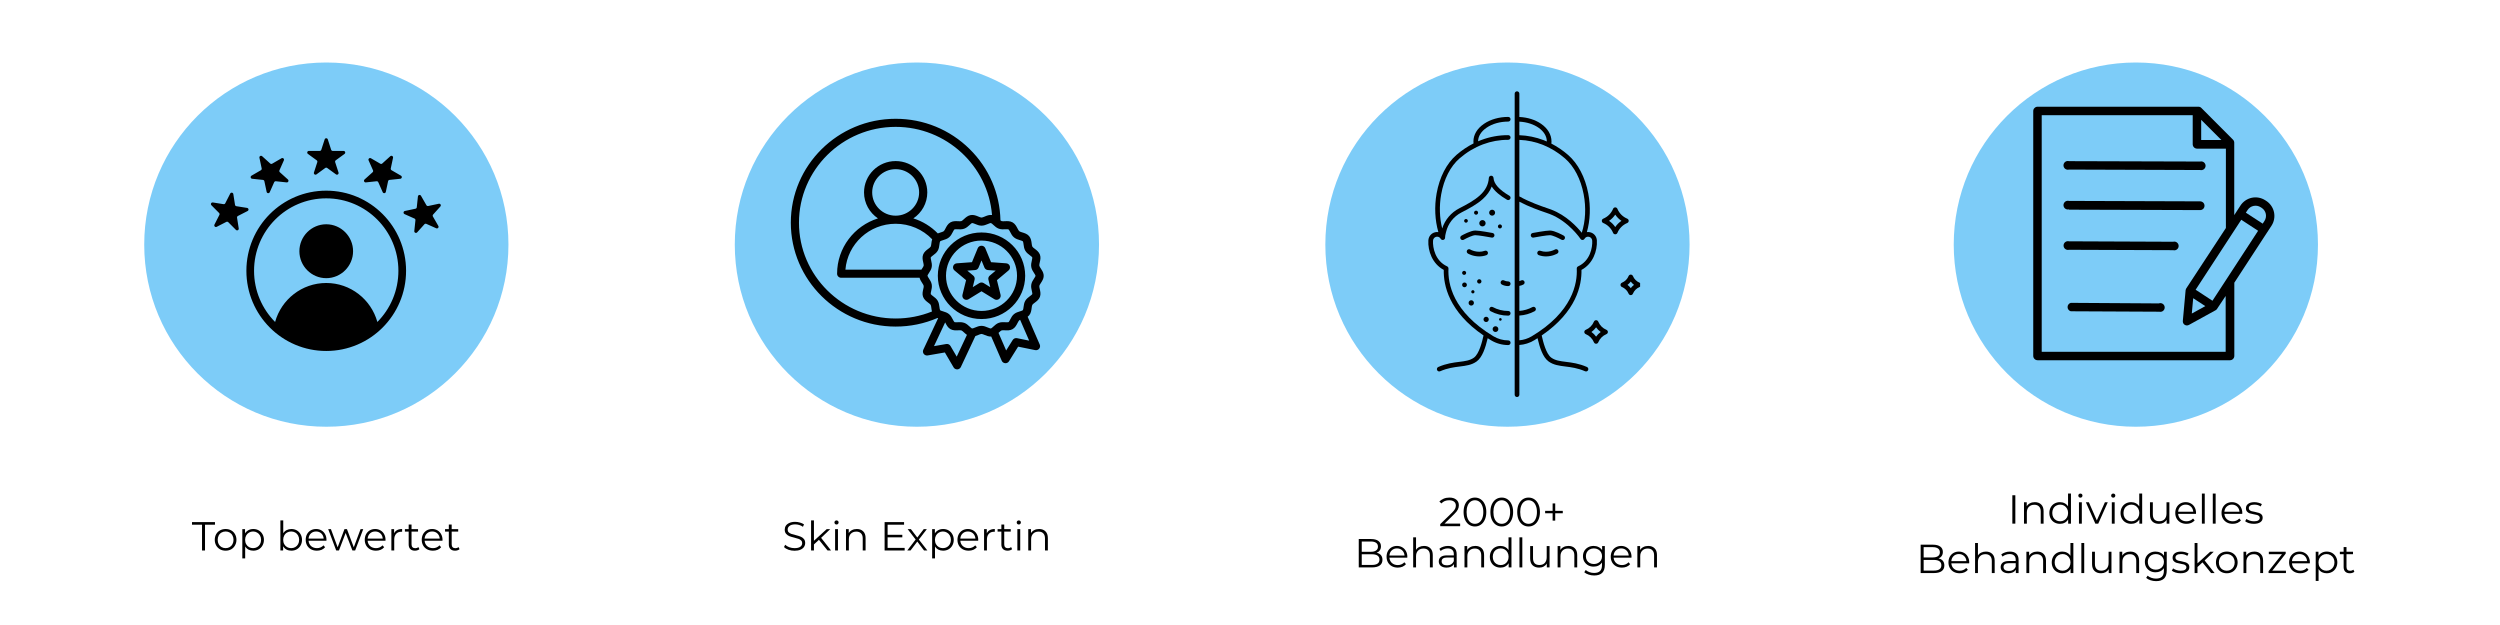<svg version="1.0" preserveAspectRatio="xMidYMid meet" height="200" viewBox="0 0 600 150" zoomAndPan="magnify" width="800" xmlns:xlink="http://www.w3.org/1999/xlink" xmlns="http://www.w3.org/2000/svg"><defs><g></g><clipPath id="53e0d01bef"><path clip-rule="nonzero" d="M 468.895 15 L 556.312 15 L 556.312 102.418 L 468.895 102.418 Z M 468.895 15"></path></clipPath><clipPath id="5b70434129"><path clip-rule="nonzero" d="M 512.602 15 C 488.465 15 468.895 34.57 468.895 58.707 C 468.895 82.848 488.465 102.418 512.602 102.418 C 536.742 102.418 556.312 82.848 556.312 58.707 C 556.312 34.57 536.742 15 512.602 15 Z M 512.602 15"></path></clipPath><clipPath id="d7e4d49651"><path clip-rule="nonzero" d="M 487.812 25.613 L 546 25.613 L 546 86.457 L 487.812 86.457 Z M 487.812 25.613"></path></clipPath><clipPath id="d4e8cc09be"><path clip-rule="nonzero" d="M 318.082 15 L 405.5 15 L 405.5 102.418 L 318.082 102.418 Z M 318.082 15"></path></clipPath><clipPath id="a5ee26ecbc"><path clip-rule="nonzero" d="M 361.789 15 C 337.652 15 318.082 34.57 318.082 58.707 C 318.082 82.848 337.652 102.418 361.789 102.418 C 385.93 102.418 405.5 82.848 405.5 58.707 C 405.5 34.57 385.93 15 361.789 15 Z M 361.789 15"></path></clipPath><clipPath id="21d58023f4"><path clip-rule="nonzero" d="M 363.473 21.918 L 383.32 21.918 L 383.32 95.289 L 363.473 95.289 Z M 363.473 21.918"></path></clipPath><clipPath id="75a66545b3"><path clip-rule="nonzero" d="M 342.793 28.047 L 362.574 28.047 L 362.574 89.18 L 342.793 89.18 Z M 342.793 28.047"></path></clipPath><clipPath id="b0cc58f523"><path clip-rule="nonzero" d="M 388 65 L 393.625 65 L 393.625 71 L 388 71 Z M 388 65"></path></clipPath><clipPath id="e852cf8fcb"><path clip-rule="nonzero" d="M 176.348 15 L 263.766 15 L 263.766 102.418 L 176.348 102.418 Z M 176.348 15"></path></clipPath><clipPath id="28a90939c7"><path clip-rule="nonzero" d="M 220.055 15 C 195.914 15 176.348 34.57 176.348 58.707 C 176.348 82.848 195.914 102.418 220.055 102.418 C 244.195 102.418 263.766 82.848 263.766 58.707 C 263.766 34.57 244.195 15 220.055 15 Z M 220.055 15"></path></clipPath><clipPath id="b0c1307e71"><path clip-rule="nonzero" d="M 189.781 28.508 L 250.625 28.508 L 250.625 88.652 L 189.781 88.652 Z M 189.781 28.508"></path></clipPath><clipPath id="d6fa3a1a89"><path clip-rule="nonzero" d="M 34.613 15 L 122.027 15 L 122.027 102.418 L 34.613 102.418 Z M 34.613 15"></path></clipPath><clipPath id="cc2d7926f0"><path clip-rule="nonzero" d="M 78.32 15 C 54.18 15 34.613 34.57 34.613 58.707 C 34.613 82.848 54.18 102.418 78.32 102.418 C 102.461 102.418 122.027 82.848 122.027 58.707 C 122.027 34.57 102.461 15 78.32 15 Z M 78.32 15"></path></clipPath><clipPath id="381db33e96"><path clip-rule="nonzero" d="M 50.582 33.18 L 105.832 33.18 L 105.832 84.23 L 50.582 84.23 Z M 50.582 33.18"></path></clipPath></defs><rect fill-opacity="1" height="180" y="-15" fill="#ffffff" width="720" x="-60"></rect><rect fill-opacity="1" height="180" y="-15" fill="#ffffff" width="720" x="-60"></rect><g clip-path="url(#53e0d01bef)"><g clip-path="url(#5b70434129)"><path fill-rule="nonzero" fill-opacity="1" d="M 468.895 15 L 556.312 15 L 556.312 102.418 L 468.895 102.418 Z M 468.895 15" fill="#7dccf8"></path></g></g><g clip-path="url(#d7e4d49651)"><path fill-rule="nonzero" fill-opacity="1" d="M 487.977 26.664 L 487.977 85.406 C 487.977 85.547 488.004 85.68 488.055 85.809 C 488.109 85.938 488.184 86.051 488.285 86.148 C 488.383 86.246 488.496 86.324 488.625 86.379 C 488.754 86.43 488.887 86.457 489.027 86.457 L 535.188 86.457 C 535.328 86.457 535.461 86.43 535.59 86.379 C 535.719 86.324 535.832 86.246 535.93 86.148 C 536.031 86.051 536.105 85.938 536.16 85.809 C 536.211 85.68 536.238 85.547 536.238 85.406 L 536.238 67.848 L 543.941 56.035 L 545.156 54.18 C 545.312 53.941 545.441 53.691 545.547 53.43 C 545.652 53.168 545.73 52.898 545.781 52.621 C 545.832 52.344 545.859 52.062 545.855 51.781 C 545.852 51.496 545.82 51.219 545.766 50.941 C 545.707 50.664 545.621 50.398 545.512 50.137 C 545.398 49.879 545.266 49.629 545.105 49.398 C 544.945 49.164 544.766 48.949 544.566 48.75 C 544.363 48.551 544.145 48.375 543.906 48.219 L 543.676 48.074 C 543.441 47.918 543.191 47.789 542.93 47.684 C 542.668 47.578 542.398 47.496 542.117 47.445 C 541.84 47.395 541.562 47.367 541.277 47.371 C 540.996 47.375 540.715 47.402 540.438 47.461 C 540.16 47.52 539.895 47.605 539.633 47.715 C 539.375 47.828 539.125 47.961 538.895 48.121 C 538.66 48.281 538.445 48.461 538.246 48.664 C 538.047 48.867 537.871 49.086 537.719 49.32 L 536.762 50.789 L 536.219 51.629 L 536.219 34.238 C 536.215 33.961 536.117 33.723 535.922 33.523 L 528.34 25.918 C 528.145 25.715 527.906 25.613 527.625 25.613 L 488.992 25.613 C 488.711 25.621 488.469 25.73 488.273 25.934 C 488.074 26.137 487.977 26.379 487.977 26.664 Z M 530.992 72.18 L 526.953 69.535 L 537.906 52.742 L 541.945 55.387 Z M 526.367 71.57 L 529.273 73.469 L 526.031 75.254 Z M 542.574 49.742 L 542.805 49.887 C 543.059 50.051 543.273 50.258 543.441 50.508 C 543.613 50.758 543.73 51.027 543.793 51.324 C 543.855 51.621 543.855 51.914 543.801 52.211 C 543.746 52.508 543.633 52.785 543.469 53.035 L 543.047 53.676 L 539.008 51.043 L 539.43 50.391 C 539.594 50.141 539.801 49.93 540.051 49.762 C 540.301 49.594 540.574 49.477 540.867 49.418 C 541.164 49.355 541.457 49.352 541.754 49.41 C 542.051 49.465 542.324 49.578 542.574 49.742 Z M 533.133 33.598 L 528.285 33.598 L 528.285 28.762 Z M 490.012 27.641 L 526.25 27.641 L 526.25 34.625 C 526.25 34.766 526.277 34.898 526.332 35.027 C 526.383 35.156 526.461 35.27 526.559 35.367 C 526.656 35.465 526.77 35.543 526.898 35.594 C 527.027 35.648 527.16 35.676 527.301 35.676 L 534.215 35.676 L 534.215 54.723 L 524.688 69.242 C 524.656 69.301 524.633 69.359 524.613 69.422 C 524.586 69.484 524.566 69.551 524.551 69.621 L 523.879 77.016 C 523.848 77.418 524 77.73 524.332 77.961 C 524.68 78.16 525.031 78.16 525.379 77.961 L 531.746 74.457 C 531.852 74.402 531.941 74.328 532.012 74.234 L 532.062 74.172 L 534.16 71.027 L 534.16 84.434 L 490.012 84.434 Z M 490.012 27.641" fill="#000000"></path></g><path fill-rule="nonzero" fill-opacity="1" d="M 496.559 40.699 L 528.035 40.805 C 528.191 40.844 528.348 40.848 528.508 40.812 C 528.664 40.777 528.809 40.711 528.934 40.613 C 529.062 40.516 529.16 40.391 529.23 40.246 C 529.305 40.102 529.34 39.949 529.34 39.785 C 529.34 39.625 529.305 39.473 529.23 39.328 C 529.16 39.18 529.062 39.059 528.934 38.961 C 528.809 38.859 528.664 38.793 528.508 38.762 C 528.348 38.727 528.191 38.73 528.035 38.77 L 496.559 38.676 C 496.402 38.633 496.242 38.625 496.082 38.656 C 495.922 38.688 495.777 38.754 495.645 38.852 C 495.516 38.953 495.414 39.074 495.344 39.223 C 495.27 39.367 495.234 39.523 495.234 39.688 C 495.234 39.852 495.27 40.004 495.344 40.152 C 495.414 40.297 495.516 40.422 495.645 40.52 C 495.777 40.621 495.922 40.684 496.082 40.715 C 496.242 40.746 496.402 40.742 496.559 40.699 Z M 496.559 40.699" fill="#000000"></path><path fill-rule="nonzero" fill-opacity="1" d="M 496.559 50.32 L 528.035 50.422 C 528.172 50.422 528.309 50.398 528.434 50.344 C 528.562 50.289 528.676 50.215 528.777 50.117 C 528.875 50.02 528.949 49.902 529.004 49.777 C 529.055 49.648 529.082 49.512 529.082 49.375 C 529.082 49.234 529.055 49.102 529.004 48.973 C 528.949 48.844 528.875 48.73 528.777 48.633 C 528.676 48.535 528.562 48.457 528.434 48.406 C 528.309 48.352 528.172 48.324 528.035 48.324 L 496.559 48.219 C 496.402 48.176 496.242 48.172 496.082 48.203 C 495.922 48.234 495.777 48.301 495.645 48.398 C 495.516 48.5 495.414 48.621 495.344 48.77 C 495.27 48.914 495.234 49.07 495.234 49.234 C 495.234 49.395 495.27 49.551 495.344 49.699 C 495.414 49.844 495.516 49.969 495.645 50.066 C 495.777 50.164 495.922 50.23 496.082 50.262 C 496.242 50.293 496.402 50.289 496.559 50.246 Z M 496.559 50.32" fill="#000000"></path><path fill-rule="nonzero" fill-opacity="1" d="M 521.551 58.02 L 496.559 57.914 C 496.402 57.875 496.246 57.871 496.086 57.906 C 495.93 57.938 495.785 58.004 495.656 58.105 C 495.531 58.203 495.43 58.324 495.359 58.469 C 495.289 58.617 495.254 58.77 495.254 58.93 C 495.254 59.094 495.289 59.246 495.359 59.391 C 495.43 59.535 495.531 59.66 495.656 59.758 C 495.785 59.855 495.93 59.922 496.086 59.957 C 496.246 59.992 496.402 59.988 496.559 59.949 L 521.551 60.043 C 521.707 60.086 521.867 60.09 522.027 60.059 C 522.188 60.027 522.332 59.965 522.461 59.863 C 522.594 59.766 522.691 59.641 522.766 59.496 C 522.84 59.348 522.875 59.195 522.875 59.031 C 522.875 58.867 522.84 58.711 522.766 58.566 C 522.691 58.418 522.594 58.297 522.461 58.195 C 522.332 58.098 522.188 58.031 522.027 58 C 521.867 57.969 521.707 57.977 521.551 58.02 Z M 521.551 58.02" fill="#000000"></path><path fill-rule="nonzero" fill-opacity="1" d="M 518.203 72.82 L 496.988 72.684 C 496.762 72.746 496.574 72.871 496.43 73.059 C 496.285 73.246 496.215 73.457 496.215 73.695 C 496.215 73.934 496.285 74.145 496.43 74.332 C 496.574 74.52 496.762 74.645 496.988 74.707 L 518.223 74.812 C 518.383 74.852 518.539 74.855 518.695 74.82 C 518.855 74.789 518.996 74.723 519.125 74.621 C 519.254 74.523 519.352 74.402 519.422 74.254 C 519.492 74.109 519.527 73.957 519.527 73.797 C 519.527 73.633 519.492 73.48 519.422 73.336 C 519.352 73.191 519.254 73.066 519.125 72.969 C 518.996 72.867 518.855 72.801 518.695 72.77 C 518.539 72.734 518.383 72.738 518.223 72.777 Z M 518.203 72.82" fill="#000000"></path><g fill-opacity="1" fill="#000000"><g transform="translate(481.854, 125.673)"><g><path d="M 1.109 -6.812 L 1.828 -6.812 L 1.828 0 L 1.109 0 Z M 1.109 -6.812"></path></g></g></g><g fill-opacity="1" fill="#000000"><g transform="translate(484.79, 125.673)"><g><path d="M 3.578 -5.156 C 4.211 -5.156 4.719 -4.969 5.094 -4.594 C 5.477 -4.227 5.672 -3.688 5.672 -2.969 L 5.672 0 L 4.984 0 L 4.984 -2.906 C 4.984 -3.438 4.848 -3.836 4.578 -4.109 C 4.316 -4.391 3.941 -4.531 3.453 -4.531 C 2.898 -4.531 2.461 -4.363 2.141 -4.031 C 1.816 -3.707 1.656 -3.258 1.656 -2.688 L 1.656 0 L 0.969 0 L 0.969 -5.125 L 1.625 -5.125 L 1.625 -4.172 C 1.812 -4.484 2.07 -4.723 2.406 -4.891 C 2.738 -5.066 3.129 -5.156 3.578 -5.156 Z M 3.578 -5.156"></path></g></g></g><g fill-opacity="1" fill="#000000"><g transform="translate(491.39, 125.673)"><g><path d="M 5.641 -7.219 L 5.641 0 L 4.969 0 L 4.969 -1.016 C 4.758 -0.672 4.484 -0.406 4.141 -0.219 C 3.805 -0.039 3.426 0.047 3 0.047 C 2.52 0.047 2.082 -0.062 1.688 -0.281 C 1.301 -0.5 1 -0.805 0.781 -1.203 C 0.562 -1.598 0.453 -2.051 0.453 -2.562 C 0.453 -3.062 0.562 -3.508 0.781 -3.906 C 1 -4.301 1.301 -4.609 1.688 -4.828 C 2.082 -5.047 2.52 -5.156 3 -5.156 C 3.414 -5.156 3.789 -5.066 4.125 -4.891 C 4.457 -4.723 4.727 -4.473 4.938 -4.141 L 4.938 -7.219 Z M 3.062 -0.562 C 3.414 -0.562 3.734 -0.645 4.016 -0.812 C 4.305 -0.977 4.535 -1.211 4.703 -1.516 C 4.867 -1.816 4.953 -2.164 4.953 -2.562 C 4.953 -2.945 4.867 -3.289 4.703 -3.594 C 4.535 -3.906 4.305 -4.145 4.016 -4.312 C 3.734 -4.477 3.414 -4.562 3.062 -4.562 C 2.695 -4.562 2.367 -4.477 2.078 -4.312 C 1.785 -4.145 1.555 -3.906 1.391 -3.594 C 1.234 -3.289 1.156 -2.945 1.156 -2.562 C 1.156 -2.164 1.234 -1.816 1.391 -1.516 C 1.555 -1.211 1.785 -0.977 2.078 -0.812 C 2.367 -0.645 2.695 -0.562 3.062 -0.562 Z M 3.062 -0.562"></path></g></g></g><g fill-opacity="1" fill="#000000"><g transform="translate(497.981, 125.673)"><g><path d="M 0.969 -5.125 L 1.656 -5.125 L 1.656 0 L 0.969 0 Z M 1.312 -6.234 C 1.164 -6.234 1.047 -6.281 0.953 -6.375 C 0.859 -6.477 0.812 -6.598 0.812 -6.734 C 0.812 -6.867 0.859 -6.984 0.953 -7.078 C 1.047 -7.172 1.164 -7.219 1.312 -7.219 C 1.457 -7.219 1.578 -7.172 1.672 -7.078 C 1.766 -6.984 1.812 -6.875 1.812 -6.75 C 1.812 -6.602 1.766 -6.477 1.672 -6.375 C 1.578 -6.281 1.457 -6.234 1.312 -6.234 Z M 1.312 -6.234"></path></g></g></g><g fill-opacity="1" fill="#000000"><g transform="translate(500.596, 125.673)"><g><path d="M 5.266 -5.125 L 2.984 0 L 2.281 0 L 0.016 -5.125 L 0.734 -5.125 L 2.641 -0.766 L 4.578 -5.125 Z M 5.266 -5.125"></path></g></g></g><g fill-opacity="1" fill="#000000"><g transform="translate(505.865, 125.673)"><g><path d="M 0.969 -5.125 L 1.656 -5.125 L 1.656 0 L 0.969 0 Z M 1.312 -6.234 C 1.164 -6.234 1.047 -6.281 0.953 -6.375 C 0.859 -6.477 0.812 -6.598 0.812 -6.734 C 0.812 -6.867 0.859 -6.984 0.953 -7.078 C 1.047 -7.172 1.164 -7.219 1.312 -7.219 C 1.457 -7.219 1.578 -7.172 1.672 -7.078 C 1.766 -6.984 1.812 -6.875 1.812 -6.75 C 1.812 -6.602 1.766 -6.477 1.672 -6.375 C 1.578 -6.281 1.457 -6.234 1.312 -6.234 Z M 1.312 -6.234"></path></g></g></g><g fill-opacity="1" fill="#000000"><g transform="translate(508.48, 125.673)"><g><path d="M 5.641 -7.219 L 5.641 0 L 4.969 0 L 4.969 -1.016 C 4.758 -0.672 4.484 -0.406 4.141 -0.219 C 3.805 -0.039 3.426 0.047 3 0.047 C 2.52 0.047 2.082 -0.062 1.688 -0.281 C 1.301 -0.5 1 -0.805 0.781 -1.203 C 0.562 -1.598 0.453 -2.051 0.453 -2.562 C 0.453 -3.062 0.562 -3.508 0.781 -3.906 C 1 -4.301 1.301 -4.609 1.688 -4.828 C 2.082 -5.047 2.52 -5.156 3 -5.156 C 3.414 -5.156 3.789 -5.066 4.125 -4.891 C 4.457 -4.723 4.727 -4.473 4.938 -4.141 L 4.938 -7.219 Z M 3.062 -0.562 C 3.414 -0.562 3.734 -0.645 4.016 -0.812 C 4.305 -0.977 4.535 -1.211 4.703 -1.516 C 4.867 -1.816 4.953 -2.164 4.953 -2.562 C 4.953 -2.945 4.867 -3.289 4.703 -3.594 C 4.535 -3.906 4.305 -4.145 4.016 -4.312 C 3.734 -4.477 3.414 -4.562 3.062 -4.562 C 2.695 -4.562 2.367 -4.477 2.078 -4.312 C 1.785 -4.145 1.555 -3.906 1.391 -3.594 C 1.234 -3.289 1.156 -2.945 1.156 -2.562 C 1.156 -2.164 1.234 -1.816 1.391 -1.516 C 1.555 -1.211 1.785 -0.977 2.078 -0.812 C 2.367 -0.645 2.695 -0.562 3.062 -0.562 Z M 3.062 -0.562"></path></g></g></g><g fill-opacity="1" fill="#000000"><g transform="translate(515.071, 125.673)"><g><path d="M 5.578 -5.125 L 5.578 0 L 4.922 0 L 4.922 -0.938 C 4.734 -0.625 4.477 -0.379 4.156 -0.203 C 3.844 -0.035 3.484 0.047 3.078 0.047 C 2.41 0.047 1.883 -0.141 1.5 -0.516 C 1.113 -0.891 0.922 -1.438 0.922 -2.156 L 0.922 -5.125 L 1.609 -5.125 L 1.609 -2.219 C 1.609 -1.676 1.738 -1.266 2 -0.984 C 2.27 -0.711 2.648 -0.578 3.141 -0.578 C 3.68 -0.578 4.109 -0.738 4.422 -1.062 C 4.734 -1.395 4.891 -1.852 4.891 -2.438 L 4.891 -5.125 Z M 5.578 -5.125"></path></g></g></g><g fill-opacity="1" fill="#000000"><g transform="translate(521.613, 125.673)"><g><path d="M 5.422 -2.344 L 1.141 -2.344 C 1.18 -1.812 1.383 -1.379 1.75 -1.047 C 2.125 -0.723 2.594 -0.562 3.156 -0.562 C 3.469 -0.562 3.754 -0.617 4.016 -0.734 C 4.285 -0.848 4.52 -1.016 4.719 -1.234 L 5.109 -0.781 C 4.879 -0.508 4.594 -0.301 4.25 -0.156 C 3.914 -0.02 3.547 0.047 3.141 0.047 C 2.609 0.047 2.141 -0.062 1.734 -0.281 C 1.328 -0.508 1.008 -0.82 0.781 -1.219 C 0.562 -1.613 0.453 -2.062 0.453 -2.562 C 0.453 -3.062 0.555 -3.508 0.766 -3.906 C 0.984 -4.301 1.281 -4.609 1.656 -4.828 C 2.039 -5.047 2.473 -5.156 2.953 -5.156 C 3.422 -5.156 3.844 -5.047 4.219 -4.828 C 4.602 -4.609 4.898 -4.301 5.109 -3.906 C 5.328 -3.508 5.438 -3.062 5.438 -2.562 Z M 2.953 -4.562 C 2.453 -4.562 2.035 -4.406 1.703 -4.094 C 1.367 -3.781 1.18 -3.367 1.141 -2.859 L 4.766 -2.859 C 4.723 -3.367 4.535 -3.781 4.203 -4.094 C 3.867 -4.406 3.453 -4.562 2.953 -4.562 Z M 2.953 -4.562"></path></g></g></g><g fill-opacity="1" fill="#000000"><g transform="translate(527.484, 125.673)"><g><path d="M 0.969 -7.219 L 1.656 -7.219 L 1.656 0 L 0.969 0 Z M 0.969 -7.219"></path></g></g></g><g fill-opacity="1" fill="#000000"><g transform="translate(530.099, 125.673)"><g><path d="M 0.969 -7.219 L 1.656 -7.219 L 1.656 0 L 0.969 0 Z M 0.969 -7.219"></path></g></g></g><g fill-opacity="1" fill="#000000"><g transform="translate(532.714, 125.673)"><g><path d="M 5.422 -2.344 L 1.141 -2.344 C 1.18 -1.812 1.383 -1.379 1.75 -1.047 C 2.125 -0.723 2.594 -0.562 3.156 -0.562 C 3.469 -0.562 3.754 -0.617 4.016 -0.734 C 4.285 -0.848 4.52 -1.016 4.719 -1.234 L 5.109 -0.781 C 4.879 -0.508 4.594 -0.301 4.25 -0.156 C 3.914 -0.02 3.547 0.047 3.141 0.047 C 2.609 0.047 2.141 -0.062 1.734 -0.281 C 1.328 -0.508 1.008 -0.82 0.781 -1.219 C 0.562 -1.613 0.453 -2.062 0.453 -2.562 C 0.453 -3.062 0.555 -3.508 0.766 -3.906 C 0.984 -4.301 1.281 -4.609 1.656 -4.828 C 2.039 -5.047 2.473 -5.156 2.953 -5.156 C 3.422 -5.156 3.844 -5.047 4.219 -4.828 C 4.602 -4.609 4.898 -4.301 5.109 -3.906 C 5.328 -3.508 5.438 -3.062 5.438 -2.562 Z M 2.953 -4.562 C 2.453 -4.562 2.035 -4.406 1.703 -4.094 C 1.367 -3.781 1.18 -3.367 1.141 -2.859 L 4.766 -2.859 C 4.723 -3.367 4.535 -3.781 4.203 -4.094 C 3.867 -4.406 3.453 -4.562 2.953 -4.562 Z M 2.953 -4.562"></path></g></g></g><g fill-opacity="1" fill="#000000"><g transform="translate(538.586, 125.673)"><g><path d="M 2.344 0.047 C 1.926 0.047 1.523 -0.008 1.141 -0.125 C 0.766 -0.25 0.469 -0.398 0.25 -0.578 L 0.562 -1.125 C 0.781 -0.957 1.051 -0.82 1.375 -0.719 C 1.695 -0.613 2.035 -0.562 2.391 -0.562 C 2.848 -0.562 3.188 -0.633 3.406 -0.781 C 3.633 -0.926 3.75 -1.129 3.75 -1.391 C 3.75 -1.578 3.688 -1.723 3.562 -1.828 C 3.445 -1.941 3.297 -2.023 3.109 -2.078 C 2.922 -2.129 2.672 -2.18 2.359 -2.234 C 1.941 -2.316 1.602 -2.395 1.344 -2.469 C 1.094 -2.551 0.879 -2.691 0.703 -2.891 C 0.523 -3.086 0.438 -3.359 0.438 -3.703 C 0.438 -4.129 0.613 -4.477 0.969 -4.75 C 1.332 -5.02 1.832 -5.156 2.469 -5.156 C 2.789 -5.156 3.117 -5.109 3.453 -5.016 C 3.785 -4.93 4.055 -4.82 4.266 -4.688 L 3.969 -4.125 C 3.551 -4.414 3.051 -4.562 2.469 -4.562 C 2.02 -4.562 1.68 -4.484 1.453 -4.328 C 1.234 -4.172 1.125 -3.969 1.125 -3.719 C 1.125 -3.52 1.188 -3.363 1.312 -3.25 C 1.445 -3.133 1.609 -3.047 1.797 -2.984 C 1.984 -2.93 2.238 -2.879 2.562 -2.828 C 2.977 -2.742 3.305 -2.66 3.547 -2.578 C 3.797 -2.504 4.008 -2.375 4.188 -2.188 C 4.363 -2 4.453 -1.738 4.453 -1.406 C 4.453 -0.957 4.266 -0.602 3.891 -0.344 C 3.516 -0.082 3 0.047 2.344 0.047 Z M 2.344 0.047"></path></g></g></g><g fill-opacity="1" fill="#000000"><g transform="translate(459.848, 137.536)"><g><path d="M 5.406 -3.516 C 5.852 -3.422 6.195 -3.227 6.438 -2.938 C 6.676 -2.645 6.797 -2.273 6.797 -1.828 C 6.797 -1.234 6.582 -0.781 6.156 -0.469 C 5.727 -0.156 5.094 0 4.25 0 L 1.109 0 L 1.109 -6.812 L 4.047 -6.812 C 4.805 -6.812 5.395 -6.66 5.812 -6.359 C 6.227 -6.055 6.438 -5.625 6.438 -5.062 C 6.438 -4.688 6.344 -4.363 6.156 -4.094 C 5.977 -3.832 5.727 -3.641 5.406 -3.516 Z M 1.828 -6.219 L 1.828 -3.75 L 4 -3.75 C 4.551 -3.75 4.973 -3.852 5.266 -4.062 C 5.566 -4.27 5.719 -4.578 5.719 -4.984 C 5.719 -5.391 5.566 -5.695 5.266 -5.906 C 4.973 -6.113 4.551 -6.219 4 -6.219 Z M 4.234 -0.594 C 4.848 -0.594 5.305 -0.695 5.609 -0.906 C 5.922 -1.113 6.078 -1.438 6.078 -1.875 C 6.078 -2.727 5.461 -3.156 4.234 -3.156 L 1.828 -3.156 L 1.828 -0.594 Z M 4.234 -0.594"></path></g></g></g><g fill-opacity="1" fill="#000000"><g transform="translate(467.178, 137.536)"><g><path d="M 5.422 -2.344 L 1.141 -2.344 C 1.18 -1.812 1.383 -1.379 1.75 -1.047 C 2.125 -0.723 2.594 -0.562 3.156 -0.562 C 3.469 -0.562 3.754 -0.617 4.016 -0.734 C 4.285 -0.848 4.52 -1.016 4.719 -1.234 L 5.109 -0.781 C 4.879 -0.508 4.594 -0.301 4.25 -0.156 C 3.914 -0.02 3.547 0.047 3.141 0.047 C 2.609 0.047 2.141 -0.062 1.734 -0.281 C 1.328 -0.508 1.008 -0.82 0.781 -1.219 C 0.562 -1.613 0.453 -2.062 0.453 -2.562 C 0.453 -3.062 0.555 -3.508 0.766 -3.906 C 0.984 -4.301 1.281 -4.609 1.656 -4.828 C 2.039 -5.047 2.473 -5.156 2.953 -5.156 C 3.422 -5.156 3.844 -5.047 4.219 -4.828 C 4.602 -4.609 4.898 -4.301 5.109 -3.906 C 5.328 -3.508 5.438 -3.062 5.438 -2.562 Z M 2.953 -4.562 C 2.453 -4.562 2.035 -4.406 1.703 -4.094 C 1.367 -3.781 1.18 -3.367 1.141 -2.859 L 4.766 -2.859 C 4.723 -3.367 4.535 -3.781 4.203 -4.094 C 3.867 -4.406 3.453 -4.562 2.953 -4.562 Z M 2.953 -4.562"></path></g></g></g><g fill-opacity="1" fill="#000000"><g transform="translate(473.049, 137.536)"><g><path d="M 3.578 -5.156 C 4.211 -5.156 4.719 -4.969 5.094 -4.594 C 5.477 -4.227 5.672 -3.688 5.672 -2.969 L 5.672 0 L 4.984 0 L 4.984 -2.906 C 4.984 -3.438 4.848 -3.836 4.578 -4.109 C 4.316 -4.391 3.941 -4.531 3.453 -4.531 C 2.898 -4.531 2.461 -4.363 2.141 -4.031 C 1.816 -3.707 1.656 -3.258 1.656 -2.688 L 1.656 0 L 0.969 0 L 0.969 -7.219 L 1.656 -7.219 L 1.656 -4.219 C 1.844 -4.52 2.102 -4.75 2.438 -4.906 C 2.77 -5.07 3.148 -5.156 3.578 -5.156 Z M 3.578 -5.156"></path></g></g></g><g fill-opacity="1" fill="#000000"><g transform="translate(479.63, 137.536)"><g><path d="M 2.75 -5.156 C 3.414 -5.156 3.926 -4.988 4.281 -4.656 C 4.645 -4.32 4.828 -3.828 4.828 -3.172 L 4.828 0 L 4.172 0 L 4.172 -0.797 C 4.016 -0.535 3.785 -0.328 3.484 -0.172 C 3.18 -0.023 2.82 0.047 2.406 0.047 C 1.832 0.047 1.375 -0.086 1.031 -0.359 C 0.695 -0.629 0.531 -0.988 0.531 -1.438 C 0.531 -1.875 0.688 -2.223 1 -2.484 C 1.32 -2.754 1.828 -2.891 2.516 -2.891 L 4.141 -2.891 L 4.141 -3.203 C 4.141 -3.641 4.016 -3.973 3.766 -4.203 C 3.516 -4.441 3.156 -4.562 2.688 -4.562 C 2.363 -4.562 2.051 -4.504 1.75 -4.391 C 1.445 -4.285 1.191 -4.141 0.984 -3.953 L 0.672 -4.469 C 0.93 -4.688 1.242 -4.852 1.609 -4.969 C 1.973 -5.094 2.352 -5.156 2.75 -5.156 Z M 2.516 -0.5 C 2.898 -0.5 3.234 -0.586 3.516 -0.766 C 3.797 -0.941 4.004 -1.195 4.141 -1.531 L 4.141 -2.375 L 2.531 -2.375 C 1.656 -2.375 1.219 -2.066 1.219 -1.453 C 1.219 -1.16 1.328 -0.926 1.547 -0.75 C 1.773 -0.582 2.098 -0.5 2.516 -0.5 Z M 2.516 -0.5"></path></g></g></g><g fill-opacity="1" fill="#000000"><g transform="translate(485.366, 137.536)"><g><path d="M 3.578 -5.156 C 4.211 -5.156 4.719 -4.969 5.094 -4.594 C 5.477 -4.227 5.672 -3.688 5.672 -2.969 L 5.672 0 L 4.984 0 L 4.984 -2.906 C 4.984 -3.438 4.848 -3.836 4.578 -4.109 C 4.316 -4.391 3.941 -4.531 3.453 -4.531 C 2.898 -4.531 2.461 -4.363 2.141 -4.031 C 1.816 -3.707 1.656 -3.258 1.656 -2.688 L 1.656 0 L 0.969 0 L 0.969 -5.125 L 1.625 -5.125 L 1.625 -4.172 C 1.812 -4.484 2.07 -4.723 2.406 -4.891 C 2.738 -5.066 3.129 -5.156 3.578 -5.156 Z M 3.578 -5.156"></path></g></g></g><g fill-opacity="1" fill="#000000"><g transform="translate(491.966, 137.536)"><g><path d="M 5.641 -7.219 L 5.641 0 L 4.969 0 L 4.969 -1.016 C 4.758 -0.672 4.484 -0.406 4.141 -0.219 C 3.805 -0.039 3.426 0.047 3 0.047 C 2.52 0.047 2.082 -0.062 1.688 -0.281 C 1.301 -0.5 1 -0.805 0.781 -1.203 C 0.562 -1.598 0.453 -2.051 0.453 -2.562 C 0.453 -3.062 0.562 -3.508 0.781 -3.906 C 1 -4.301 1.301 -4.609 1.688 -4.828 C 2.082 -5.047 2.52 -5.156 3 -5.156 C 3.414 -5.156 3.789 -5.066 4.125 -4.891 C 4.457 -4.723 4.727 -4.473 4.938 -4.141 L 4.938 -7.219 Z M 3.062 -0.562 C 3.414 -0.562 3.734 -0.645 4.016 -0.812 C 4.305 -0.977 4.535 -1.211 4.703 -1.516 C 4.867 -1.816 4.953 -2.164 4.953 -2.562 C 4.953 -2.945 4.867 -3.289 4.703 -3.594 C 4.535 -3.906 4.305 -4.145 4.016 -4.312 C 3.734 -4.477 3.414 -4.562 3.062 -4.562 C 2.695 -4.562 2.367 -4.477 2.078 -4.312 C 1.785 -4.145 1.555 -3.906 1.391 -3.594 C 1.234 -3.289 1.156 -2.945 1.156 -2.562 C 1.156 -2.164 1.234 -1.816 1.391 -1.516 C 1.555 -1.211 1.785 -0.977 2.078 -0.812 C 2.367 -0.645 2.695 -0.562 3.062 -0.562 Z M 3.062 -0.562"></path></g></g></g><g fill-opacity="1" fill="#000000"><g transform="translate(498.557, 137.536)"><g><path d="M 0.969 -7.219 L 1.656 -7.219 L 1.656 0 L 0.969 0 Z M 0.969 -7.219"></path></g></g></g><g fill-opacity="1" fill="#000000"><g transform="translate(501.172, 137.536)"><g><path d="M 5.578 -5.125 L 5.578 0 L 4.922 0 L 4.922 -0.938 C 4.734 -0.625 4.477 -0.379 4.156 -0.203 C 3.844 -0.035 3.484 0.047 3.078 0.047 C 2.41 0.047 1.883 -0.141 1.5 -0.516 C 1.113 -0.891 0.922 -1.438 0.922 -2.156 L 0.922 -5.125 L 1.609 -5.125 L 1.609 -2.219 C 1.609 -1.676 1.738 -1.266 2 -0.984 C 2.27 -0.711 2.648 -0.578 3.141 -0.578 C 3.68 -0.578 4.109 -0.738 4.422 -1.062 C 4.734 -1.395 4.891 -1.852 4.891 -2.438 L 4.891 -5.125 Z M 5.578 -5.125"></path></g></g></g><g fill-opacity="1" fill="#000000"><g transform="translate(507.714, 137.536)"><g><path d="M 3.578 -5.156 C 4.211 -5.156 4.719 -4.969 5.094 -4.594 C 5.477 -4.227 5.672 -3.688 5.672 -2.969 L 5.672 0 L 4.984 0 L 4.984 -2.906 C 4.984 -3.438 4.848 -3.836 4.578 -4.109 C 4.316 -4.391 3.941 -4.531 3.453 -4.531 C 2.898 -4.531 2.461 -4.363 2.141 -4.031 C 1.816 -3.707 1.656 -3.258 1.656 -2.688 L 1.656 0 L 0.969 0 L 0.969 -5.125 L 1.625 -5.125 L 1.625 -4.172 C 1.812 -4.484 2.07 -4.723 2.406 -4.891 C 2.738 -5.066 3.129 -5.156 3.578 -5.156 Z M 3.578 -5.156"></path></g></g></g><g fill-opacity="1" fill="#000000"><g transform="translate(514.315, 137.536)"><g><path d="M 5.703 -5.125 L 5.703 -0.625 C 5.703 0.25 5.488 0.895 5.062 1.312 C 4.633 1.727 3.992 1.938 3.141 1.938 C 2.672 1.938 2.223 1.863 1.797 1.719 C 1.367 1.582 1.023 1.395 0.766 1.156 L 1.109 0.625 C 1.359 0.844 1.66 1.016 2.016 1.141 C 2.367 1.266 2.738 1.328 3.125 1.328 C 3.77 1.328 4.242 1.176 4.547 0.875 C 4.859 0.57 5.016 0.102 5.016 -0.531 L 5.016 -1.188 C 4.797 -0.863 4.516 -0.613 4.172 -0.438 C 3.828 -0.27 3.441 -0.188 3.016 -0.188 C 2.535 -0.188 2.098 -0.289 1.703 -0.5 C 1.316 -0.719 1.008 -1.016 0.781 -1.391 C 0.562 -1.773 0.453 -2.207 0.453 -2.688 C 0.453 -3.164 0.562 -3.594 0.781 -3.969 C 1.008 -4.344 1.316 -4.633 1.703 -4.844 C 2.086 -5.051 2.523 -5.156 3.016 -5.156 C 3.453 -5.156 3.844 -5.066 4.188 -4.891 C 4.539 -4.723 4.828 -4.473 5.047 -4.141 L 5.047 -5.125 Z M 3.078 -0.812 C 3.453 -0.812 3.785 -0.891 4.078 -1.047 C 4.379 -1.203 4.613 -1.422 4.781 -1.703 C 4.945 -1.992 5.031 -2.32 5.031 -2.688 C 5.031 -3.051 4.945 -3.375 4.781 -3.656 C 4.613 -3.938 4.383 -4.156 4.094 -4.312 C 3.801 -4.477 3.461 -4.562 3.078 -4.562 C 2.711 -4.562 2.379 -4.484 2.078 -4.328 C 1.785 -4.172 1.555 -3.945 1.391 -3.656 C 1.234 -3.375 1.156 -3.051 1.156 -2.688 C 1.156 -2.32 1.234 -1.992 1.391 -1.703 C 1.555 -1.422 1.785 -1.203 2.078 -1.047 C 2.379 -0.891 2.711 -0.812 3.078 -0.812 Z M 3.078 -0.812"></path></g></g></g><g fill-opacity="1" fill="#000000"><g transform="translate(520.983, 137.536)"><g><path d="M 2.344 0.047 C 1.926 0.047 1.523 -0.008 1.141 -0.125 C 0.766 -0.25 0.469 -0.398 0.25 -0.578 L 0.562 -1.125 C 0.781 -0.957 1.051 -0.82 1.375 -0.719 C 1.695 -0.613 2.035 -0.562 2.391 -0.562 C 2.848 -0.562 3.188 -0.633 3.406 -0.781 C 3.633 -0.926 3.75 -1.129 3.75 -1.391 C 3.75 -1.578 3.688 -1.723 3.562 -1.828 C 3.445 -1.941 3.297 -2.023 3.109 -2.078 C 2.922 -2.129 2.672 -2.18 2.359 -2.234 C 1.941 -2.316 1.602 -2.395 1.344 -2.469 C 1.094 -2.551 0.879 -2.691 0.703 -2.891 C 0.523 -3.086 0.438 -3.359 0.438 -3.703 C 0.438 -4.129 0.613 -4.477 0.969 -4.75 C 1.332 -5.02 1.832 -5.156 2.469 -5.156 C 2.789 -5.156 3.117 -5.109 3.453 -5.016 C 3.785 -4.93 4.055 -4.82 4.266 -4.688 L 3.969 -4.125 C 3.551 -4.414 3.051 -4.562 2.469 -4.562 C 2.02 -4.562 1.68 -4.484 1.453 -4.328 C 1.234 -4.172 1.125 -3.969 1.125 -3.719 C 1.125 -3.52 1.188 -3.363 1.312 -3.25 C 1.445 -3.133 1.609 -3.047 1.797 -2.984 C 1.984 -2.93 2.238 -2.879 2.562 -2.828 C 2.977 -2.742 3.305 -2.66 3.547 -2.578 C 3.797 -2.504 4.008 -2.375 4.188 -2.188 C 4.363 -2 4.453 -1.738 4.453 -1.406 C 4.453 -0.957 4.266 -0.602 3.891 -0.344 C 3.516 -0.082 3 0.047 2.344 0.047 Z M 2.344 0.047"></path></g></g></g><g fill-opacity="1" fill="#000000"><g transform="translate(525.737, 137.536)"><g><path d="M 2.859 -2.562 L 1.656 -1.453 L 1.656 0 L 0.969 0 L 0.969 -7.219 L 1.656 -7.219 L 1.656 -2.328 L 4.719 -5.125 L 5.562 -5.125 L 3.375 -3.031 L 5.766 0 L 4.922 0 Z M 2.859 -2.562"></path></g></g></g><g fill-opacity="1" fill="#000000"><g transform="translate(531.375, 137.536)"><g><path d="M 3.062 0.047 C 2.562 0.047 2.113 -0.062 1.719 -0.281 C 1.32 -0.508 1.008 -0.82 0.781 -1.219 C 0.562 -1.613 0.453 -2.062 0.453 -2.562 C 0.453 -3.062 0.562 -3.508 0.781 -3.906 C 1.008 -4.301 1.32 -4.609 1.719 -4.828 C 2.113 -5.047 2.562 -5.156 3.062 -5.156 C 3.551 -5.156 3.992 -5.047 4.391 -4.828 C 4.785 -4.609 5.094 -4.301 5.312 -3.906 C 5.539 -3.508 5.656 -3.062 5.656 -2.562 C 5.656 -2.062 5.539 -1.613 5.312 -1.219 C 5.094 -0.82 4.785 -0.508 4.391 -0.281 C 3.992 -0.062 3.551 0.047 3.062 0.047 Z M 3.062 -0.562 C 3.426 -0.562 3.75 -0.645 4.031 -0.812 C 4.32 -0.977 4.547 -1.211 4.703 -1.516 C 4.867 -1.816 4.953 -2.164 4.953 -2.562 C 4.953 -2.945 4.867 -3.289 4.703 -3.594 C 4.547 -3.906 4.32 -4.145 4.031 -4.312 C 3.75 -4.477 3.426 -4.562 3.062 -4.562 C 2.695 -4.562 2.367 -4.477 2.078 -4.312 C 1.785 -4.145 1.555 -3.906 1.391 -3.594 C 1.234 -3.289 1.156 -2.945 1.156 -2.562 C 1.156 -2.164 1.234 -1.816 1.391 -1.516 C 1.555 -1.211 1.785 -0.977 2.078 -0.812 C 2.367 -0.645 2.695 -0.562 3.062 -0.562 Z M 3.062 -0.562"></path></g></g></g><g fill-opacity="1" fill="#000000"><g transform="translate(537.47, 137.536)"><g><path d="M 3.578 -5.156 C 4.211 -5.156 4.719 -4.969 5.094 -4.594 C 5.477 -4.227 5.672 -3.688 5.672 -2.969 L 5.672 0 L 4.984 0 L 4.984 -2.906 C 4.984 -3.438 4.848 -3.836 4.578 -4.109 C 4.316 -4.391 3.941 -4.531 3.453 -4.531 C 2.898 -4.531 2.461 -4.363 2.141 -4.031 C 1.816 -3.707 1.656 -3.258 1.656 -2.688 L 1.656 0 L 0.969 0 L 0.969 -5.125 L 1.625 -5.125 L 1.625 -4.172 C 1.812 -4.484 2.07 -4.723 2.406 -4.891 C 2.738 -5.066 3.129 -5.156 3.578 -5.156 Z M 3.578 -5.156"></path></g></g></g><g fill-opacity="1" fill="#000000"><g transform="translate(544.051, 137.536)"><g><path d="M 4.578 -0.578 L 4.578 0 L 0.406 0 L 0.406 -0.453 L 3.625 -4.531 L 0.469 -4.531 L 0.469 -5.125 L 4.516 -5.125 L 4.516 -4.656 L 1.297 -0.578 Z M 4.578 -0.578"></path></g></g></g><g fill-opacity="1" fill="#000000"><g transform="translate(548.931, 137.536)"><g><path d="M 5.422 -2.344 L 1.141 -2.344 C 1.18 -1.812 1.383 -1.379 1.75 -1.047 C 2.125 -0.723 2.594 -0.562 3.156 -0.562 C 3.469 -0.562 3.754 -0.617 4.016 -0.734 C 4.285 -0.848 4.52 -1.016 4.719 -1.234 L 5.109 -0.781 C 4.879 -0.508 4.594 -0.301 4.25 -0.156 C 3.914 -0.02 3.547 0.047 3.141 0.047 C 2.609 0.047 2.141 -0.062 1.734 -0.281 C 1.328 -0.508 1.008 -0.82 0.781 -1.219 C 0.562 -1.613 0.453 -2.062 0.453 -2.562 C 0.453 -3.062 0.555 -3.508 0.766 -3.906 C 0.984 -4.301 1.281 -4.609 1.656 -4.828 C 2.039 -5.047 2.473 -5.156 2.953 -5.156 C 3.422 -5.156 3.844 -5.047 4.219 -4.828 C 4.602 -4.609 4.898 -4.301 5.109 -3.906 C 5.328 -3.508 5.438 -3.062 5.438 -2.562 Z M 2.953 -4.562 C 2.453 -4.562 2.035 -4.406 1.703 -4.094 C 1.367 -3.781 1.18 -3.367 1.141 -2.859 L 4.766 -2.859 C 4.723 -3.367 4.535 -3.781 4.203 -4.094 C 3.867 -4.406 3.453 -4.562 2.953 -4.562 Z M 2.953 -4.562"></path></g></g></g><g fill-opacity="1" fill="#000000"><g transform="translate(554.802, 137.536)"><g><path d="M 3.609 -5.156 C 4.086 -5.156 4.52 -5.047 4.906 -4.828 C 5.289 -4.609 5.594 -4.301 5.812 -3.906 C 6.039 -3.508 6.156 -3.062 6.156 -2.562 C 6.156 -2.051 6.039 -1.598 5.812 -1.203 C 5.594 -0.805 5.289 -0.5 4.906 -0.281 C 4.52 -0.062 4.086 0.047 3.609 0.047 C 3.191 0.047 2.812 -0.035 2.469 -0.203 C 2.133 -0.379 1.863 -0.633 1.656 -0.969 L 1.656 1.891 L 0.969 1.891 L 0.969 -5.125 L 1.625 -5.125 L 1.625 -4.109 C 1.832 -4.441 2.102 -4.695 2.438 -4.875 C 2.781 -5.062 3.172 -5.156 3.609 -5.156 Z M 3.547 -0.562 C 3.91 -0.562 4.238 -0.645 4.531 -0.812 C 4.82 -0.977 5.051 -1.211 5.219 -1.516 C 5.383 -1.816 5.469 -2.164 5.469 -2.562 C 5.469 -2.945 5.383 -3.289 5.219 -3.594 C 5.051 -3.895 4.82 -4.129 4.531 -4.297 C 4.238 -4.473 3.91 -4.562 3.547 -4.562 C 3.191 -4.562 2.867 -4.473 2.578 -4.297 C 2.285 -4.129 2.055 -3.895 1.891 -3.594 C 1.723 -3.289 1.641 -2.945 1.641 -2.562 C 1.641 -2.164 1.723 -1.816 1.891 -1.516 C 2.055 -1.211 2.285 -0.977 2.578 -0.812 C 2.867 -0.645 3.191 -0.562 3.547 -0.562 Z M 3.547 -0.562"></path></g></g></g><g fill-opacity="1" fill="#000000"><g transform="translate(561.393, 137.536)"><g><path d="M 3.656 -0.312 C 3.531 -0.195 3.367 -0.109 3.172 -0.047 C 2.984 0.016 2.785 0.047 2.578 0.047 C 2.098 0.047 1.727 -0.082 1.469 -0.344 C 1.207 -0.602 1.078 -0.969 1.078 -1.438 L 1.078 -4.531 L 0.172 -4.531 L 0.172 -5.125 L 1.078 -5.125 L 1.078 -6.234 L 1.766 -6.234 L 1.766 -5.125 L 3.328 -5.125 L 3.328 -4.531 L 1.766 -4.531 L 1.766 -1.484 C 1.766 -1.172 1.844 -0.938 2 -0.781 C 2.156 -0.625 2.375 -0.547 2.656 -0.547 C 2.801 -0.547 2.938 -0.566 3.062 -0.609 C 3.195 -0.66 3.316 -0.727 3.422 -0.812 Z M 3.656 -0.312"></path></g></g></g><g clip-path="url(#d4e8cc09be)"><g clip-path="url(#a5ee26ecbc)"><path fill-rule="nonzero" fill-opacity="1" d="M 318.082 15 L 405.5 15 L 405.5 102.418 L 318.082 102.418 Z M 318.082 15" fill="#7dccf8"></path></g></g><path fill-rule="nonzero" fill-opacity="1" d="M 369.691 60.188 C 371.516 60.84 373.164 59.898 373.191 59.883 C 373.457 59.727 373.801 59.812 373.957 60.078 C 374.113 60.348 374.027 60.688 373.762 60.848 C 373.699 60.887 372.574 61.539 371.047 61.539 C 370.508 61.539 369.922 61.457 369.316 61.242 C 369.023 61.137 368.871 60.816 368.977 60.523 C 369.078 60.234 369.402 60.082 369.691 60.188" fill="#000000"></path><path fill-rule="nonzero" fill-opacity="1" d="M 352.098 60.078 C 352.258 59.812 352.598 59.727 352.863 59.883 C 352.883 59.895 354.52 60.848 356.363 60.188 C 356.656 60.082 356.977 60.234 357.078 60.523 C 357.184 60.816 357.031 61.137 356.742 61.242 C 356.133 61.461 355.547 61.539 355.008 61.539 C 353.484 61.539 352.355 60.887 352.293 60.848 C 352.027 60.688 351.941 60.348 352.098 60.078" fill="#000000"></path><path fill-rule="nonzero" fill-opacity="1" d="M 360.961 67.297 C 361.273 67.457 361.621 67.543 361.973 67.543 C 362.281 67.543 362.531 67.793 362.531 68.102 C 362.531 68.41 362.281 68.664 361.973 68.664 C 361.445 68.664 360.918 68.535 360.449 68.293 C 360.176 68.152 360.066 67.812 360.211 67.539 C 360.352 67.262 360.688 67.156 360.961 67.297" fill="#000000"></path><path fill-rule="nonzero" fill-opacity="1" d="M 362.531 75.191 C 362.531 75.504 362.281 75.754 361.973 75.754 C 360.488 75.754 359.062 75.395 357.738 74.691 C 357.465 74.543 357.363 74.203 357.508 73.934 C 357.652 73.656 357.992 73.555 358.266 73.699 C 359.426 74.32 360.672 74.633 361.973 74.633 C 362.281 74.633 362.531 74.883 362.531 75.191" fill="#000000"></path><g clip-path="url(#21d58023f4)"><path fill-rule="nonzero" fill-opacity="1" d="M 367.609 80.715 C 377.434 74.84 378.598 68.012 378.422 64.465 C 378.41 64.234 378.539 64.023 378.746 63.926 C 381.621 62.609 382.227 59.434 382.133 57.766 C 382.098 57.207 381.715 56.918 381.367 56.832 C 381.023 56.75 380.559 56.836 380.281 57.312 C 380.281 57.312 380.281 57.312 380.281 57.316 C 380.27 57.332 380.258 57.352 380.242 57.367 C 380.238 57.375 380.234 57.379 380.23 57.383 C 380.219 57.398 380.207 57.41 380.195 57.422 C 380.191 57.426 380.188 57.43 380.184 57.434 C 380.168 57.449 380.152 57.465 380.133 57.48 C 380.113 57.492 380.094 57.504 380.078 57.516 C 380.07 57.52 380.066 57.523 380.059 57.523 C 380.043 57.535 380.027 57.539 380.012 57.547 C 380.008 57.551 380.004 57.551 379.996 57.555 C 379.977 57.562 379.957 57.57 379.934 57.574 C 379.93 57.574 379.922 57.578 379.918 57.578 C 379.898 57.582 379.883 57.586 379.863 57.586 C 379.859 57.586 379.855 57.59 379.852 57.59 C 379.852 57.59 379.848 57.59 379.844 57.59 C 379.836 57.59 379.824 57.59 379.816 57.59 C 379.809 57.59 379.805 57.59 379.797 57.59 C 379.797 57.59 379.793 57.59 379.793 57.59 C 379.75 57.59 379.707 57.586 379.664 57.574 C 379.66 57.574 379.656 57.57 379.648 57.57 C 379.633 57.566 379.621 57.562 379.605 57.559 C 379.598 57.555 379.594 57.551 379.586 57.547 C 379.574 57.543 379.559 57.539 379.547 57.531 C 379.539 57.527 379.535 57.523 379.527 57.52 C 379.523 57.52 379.52 57.516 379.516 57.516 C 379.508 57.512 379.5 57.504 379.488 57.496 C 379.484 57.492 379.477 57.492 379.473 57.488 C 379.457 57.477 379.438 57.461 379.422 57.449 C 379.422 57.445 379.422 57.445 379.418 57.445 C 379.406 57.43 379.391 57.418 379.379 57.402 C 379.375 57.398 379.371 57.395 379.367 57.391 C 379.355 57.375 379.348 57.363 379.336 57.352 C 379.336 57.348 379.332 57.344 379.332 57.344 C 379.305 57.301 376.445 53.066 371.879 51.34 C 371.703 51.273 371.434 51.18 371.09 51.062 C 369.621 50.559 367.023 49.668 364.645 48.41 L 364.645 67.469 C 364.797 67.426 364.949 67.371 365.094 67.297 C 365.371 67.156 365.707 67.266 365.848 67.539 C 365.988 67.816 365.879 68.152 365.602 68.293 C 365.301 68.449 364.977 68.555 364.645 68.613 L 364.645 74.613 C 365.742 74.535 366.797 74.23 367.789 73.699 C 368.062 73.555 368.402 73.656 368.547 73.934 C 368.691 74.203 368.59 74.543 368.316 74.691 C 367.16 75.305 365.926 75.656 364.645 75.734 L 364.645 81.672 C 365.684 81.586 366.699 81.258 367.609 80.715 Z M 380.082 46.641 C 379.391 42.992 377.797 39.934 375.598 38.023 C 372.402 35.254 368.625 33.719 364.645 33.57 L 364.645 47.133 C 367.074 48.5 369.902 49.473 371.453 50.004 C 371.805 50.125 372.082 50.219 372.277 50.293 C 375.922 51.672 378.496 54.457 379.625 55.867 C 380.52 53.121 380.688 49.816 380.082 46.641 Z M 371.238 33.949 C 371.238 31.445 368.328 29.383 364.645 29.195 L 364.645 32.449 C 366.629 32.52 368.59 32.918 370.477 33.641 C 370.73 33.738 370.988 33.844 371.238 33.953 C 371.238 33.949 371.238 33.949 371.238 33.949 Z M 363.523 75.188 L 363.523 22.48 C 363.523 22.168 363.773 21.918 364.082 21.918 C 364.391 21.918 364.645 22.168 364.645 22.48 L 364.645 28.074 C 366.613 28.164 368.453 28.738 369.867 29.719 C 371.473 30.832 372.359 32.336 372.359 33.949 C 372.359 34.121 372.348 34.293 372.328 34.465 C 373.742 35.188 375.086 36.098 376.332 37.18 C 378.719 39.25 380.441 42.535 381.184 46.43 C 381.785 49.594 381.656 52.887 380.848 55.703 C 381.098 55.668 381.363 55.68 381.625 55.742 C 382.555 55.965 383.195 56.734 383.25 57.703 C 383.391 60.219 382.297 63.32 379.555 64.777 C 379.637 68.418 378.363 74.805 370.008 80.512 C 370.332 81.988 371.051 84.93 372.32 85.844 C 373.277 86.527 374.41 86.668 375.84 86.848 C 377.297 87.031 378.945 87.234 380.863 88.074 C 381.148 88.199 381.277 88.527 381.156 88.812 C 381.062 89.023 380.855 89.148 380.641 89.148 C 380.566 89.148 380.492 89.133 380.418 89.102 C 378.645 88.328 377.082 88.133 375.703 87.961 C 374.176 87.77 372.855 87.605 371.668 86.754 C 370.297 85.77 369.543 83.465 369.008 81.168 C 368.738 81.34 368.465 81.512 368.184 81.68 C 367.102 82.328 365.887 82.707 364.645 82.797 L 364.645 94.727 C 364.645 95.035 364.391 95.289 364.082 95.289 C 363.773 95.289 363.523 95.035 363.523 94.727 L 363.523 75.199 C 363.523 75.195 363.523 75.195 363.523 75.191 C 363.523 75.191 363.523 75.188 363.523 75.188" fill="#000000"></path></g><path fill-rule="nonzero" fill-opacity="1" d="M 368.047 57.02 C 367.742 57.078 367.453 56.879 367.395 56.574 C 367.336 56.27 367.535 55.977 367.84 55.918 C 367.969 55.895 370.977 55.328 372 55.328 C 373.102 55.328 375.086 56.434 375.309 56.562 C 375.578 56.715 375.676 57.055 375.523 57.324 C 375.418 57.508 375.23 57.609 375.035 57.609 C 374.941 57.609 374.848 57.586 374.758 57.539 C 374.016 57.117 372.613 56.449 372 56.449 C 371.238 56.449 368.887 56.859 368.047 57.02" fill="#000000"></path><path fill-rule="nonzero" fill-opacity="1" d="M 358.66 56.574 C 358.605 56.879 358.312 57.078 358.008 57.02 C 357.168 56.859 354.816 56.449 354.055 56.449 C 353.445 56.449 352.039 57.117 351.297 57.539 C 351.211 57.586 351.113 57.609 351.02 57.609 C 350.824 57.609 350.637 57.508 350.535 57.324 C 350.383 57.055 350.477 56.715 350.746 56.562 C 350.969 56.434 352.953 55.328 354.055 55.328 C 355.078 55.328 358.086 55.895 358.215 55.918 C 358.52 55.977 358.719 56.27 358.66 56.574" fill="#000000"></path><g clip-path="url(#75a66545b3)"><path fill-rule="nonzero" fill-opacity="1" d="M 345.191 88.074 C 347.113 87.234 348.762 87.031 350.215 86.848 C 351.648 86.668 352.777 86.527 353.734 85.844 C 355.004 84.93 355.723 81.988 356.047 80.512 C 347.691 74.805 346.418 68.418 346.504 64.777 C 343.758 63.32 342.664 60.219 342.805 57.703 C 342.863 56.734 343.5 55.965 344.43 55.742 C 344.691 55.68 344.953 55.668 345.207 55.703 C 344.383 52.875 344.223 49.586 344.785 46.438 C 345.48 42.527 347.172 39.242 349.551 37.176 L 349.582 37.148 C 350.848 36.059 352.211 35.145 353.648 34.418 C 353.633 34.262 353.621 34.105 353.621 33.949 C 353.621 32.336 354.52 30.832 356.156 29.719 C 357.723 28.648 359.789 28.059 361.973 28.059 C 362.281 28.059 362.531 28.309 362.531 28.617 C 362.531 28.93 362.281 29.18 361.973 29.18 C 360.012 29.18 358.168 29.699 356.785 30.645 C 355.48 31.535 354.758 32.691 354.742 33.91 C 354.996 33.801 355.254 33.695 355.512 33.602 C 357.598 32.816 359.773 32.426 361.973 32.438 C 362.285 32.438 362.531 32.688 362.531 33 C 362.531 33.309 362.273 33.559 361.969 33.559 C 359.902 33.547 357.863 33.914 355.906 34.648 C 353.895 35.406 352.012 36.531 350.316 38 L 350.285 38.023 C 348.098 39.922 346.539 42.977 345.887 46.633 C 345.391 49.414 345.484 52.301 346.129 54.832 C 346.793 52.738 348.273 50.992 350.262 49.977 C 351.996 49.094 353.797 48.133 355.117 46.938 C 356.512 45.684 357.211 44.332 357.324 42.691 C 357.344 42.395 357.594 42.168 357.887 42.168 C 358.184 42.172 358.426 42.402 358.441 42.699 C 358.516 44.109 359.801 45.547 362.254 46.977 C 362.52 47.133 362.609 47.473 362.457 47.742 C 362.301 48.008 361.957 48.102 361.691 47.945 C 359.941 46.926 358.711 45.863 358.012 44.766 C 357.594 45.863 356.883 46.855 355.867 47.773 C 354.445 49.055 352.57 50.059 350.77 50.977 C 348.875 51.941 347.516 53.672 347.043 55.723 C 347.023 55.797 347.008 55.875 346.988 55.949 C 346.898 56.332 346.816 56.66 346.816 57.031 C 346.816 57.039 346.816 57.043 346.816 57.051 C 346.816 57.059 346.816 57.066 346.816 57.074 C 346.816 57.086 346.812 57.098 346.812 57.109 C 346.812 57.113 346.809 57.121 346.809 57.125 C 346.805 57.16 346.793 57.191 346.781 57.227 C 346.781 57.23 346.781 57.23 346.777 57.234 C 346.773 57.246 346.77 57.262 346.762 57.27 C 346.762 57.277 346.758 57.285 346.754 57.289 C 346.75 57.297 346.746 57.309 346.738 57.316 C 346.734 57.324 346.73 57.328 346.727 57.336 C 346.723 57.344 346.719 57.352 346.711 57.359 C 346.707 57.363 346.703 57.371 346.695 57.379 C 346.691 57.387 346.688 57.391 346.68 57.398 C 346.676 57.406 346.668 57.41 346.664 57.418 C 346.656 57.426 346.648 57.43 346.645 57.438 C 346.637 57.441 346.633 57.445 346.625 57.453 C 346.613 57.465 346.602 57.473 346.586 57.484 C 346.57 57.496 346.555 57.504 346.543 57.516 C 346.539 57.516 346.539 57.516 346.539 57.516 C 346.535 57.516 346.531 57.52 346.527 57.52 C 346.516 57.527 346.508 57.531 346.496 57.539 C 346.488 57.543 346.48 57.543 346.477 57.547 C 346.465 57.551 346.457 57.555 346.445 57.559 C 346.438 57.559 346.43 57.562 346.426 57.566 C 346.414 57.57 346.406 57.57 346.398 57.574 C 346.391 57.574 346.383 57.578 346.371 57.578 C 346.371 57.578 346.367 57.582 346.367 57.582 C 346.359 57.582 346.355 57.582 346.352 57.582 C 346.34 57.586 346.328 57.586 346.316 57.586 C 346.309 57.59 346.305 57.59 346.297 57.59 C 346.285 57.59 346.273 57.59 346.266 57.59 C 346.262 57.59 346.262 57.59 346.258 57.59 C 346.254 57.59 346.25 57.59 346.25 57.59 C 346.227 57.59 346.207 57.59 346.184 57.586 C 346.18 57.586 346.176 57.586 346.172 57.586 C 346.148 57.582 346.125 57.574 346.102 57.57 C 346.098 57.566 346.09 57.566 346.086 57.562 C 346.062 57.555 346.043 57.547 346.023 57.539 C 346.023 57.539 346.02 57.539 346.016 57.535 C 345.996 57.527 345.973 57.512 345.953 57.5 C 345.949 57.496 345.945 57.496 345.941 57.492 C 345.922 57.48 345.902 57.465 345.887 57.449 C 345.887 57.449 345.883 57.445 345.883 57.445 C 345.863 57.43 345.848 57.41 345.832 57.395 C 345.828 57.387 345.824 57.383 345.82 57.379 C 345.809 57.363 345.797 57.344 345.785 57.328 C 345.781 57.324 345.777 57.32 345.777 57.316 C 345.773 57.312 345.773 57.312 345.773 57.312 C 345.496 56.836 345.031 56.75 344.688 56.832 C 344.34 56.918 343.957 57.207 343.926 57.766 C 343.828 59.434 344.434 62.609 347.309 63.926 C 347.516 64.023 347.645 64.234 347.633 64.465 C 347.457 68.012 348.625 74.84 358.445 80.715 C 359.52 81.355 360.738 81.695 361.973 81.695 C 361.973 81.695 361.973 81.695 361.977 81.695 C 362.285 81.695 362.535 81.945 362.535 82.254 C 362.535 82.566 362.285 82.816 361.977 82.816 C 361.973 82.816 361.973 82.816 361.973 82.816 C 360.535 82.816 359.117 82.422 357.875 81.68 C 357.59 81.508 357.316 81.34 357.047 81.168 C 356.512 83.465 355.758 85.77 354.387 86.754 C 353.199 87.605 351.879 87.77 350.352 87.961 C 348.973 88.133 347.41 88.328 345.637 89.102 C 345.566 89.133 345.488 89.148 345.414 89.148 C 345.199 89.148 344.992 89.023 344.902 88.812 C 344.777 88.527 344.906 88.199 345.191 88.074" fill="#000000"></path></g><path fill-rule="nonzero" fill-opacity="1" d="M 358.109 50.332 C 358.504 50.332 358.824 50.652 358.824 51.047 C 358.824 51.441 358.504 51.758 358.109 51.758 C 357.719 51.758 357.398 51.441 357.398 51.047 C 357.398 50.652 357.719 50.332 358.109 50.332" fill="#000000"></path><path fill-rule="nonzero" fill-opacity="1" d="M 353.773 51.047 C 353.773 50.777 353.992 50.562 354.258 50.562 C 354.523 50.562 354.742 50.777 354.742 51.047 C 354.742 51.312 354.523 51.531 354.258 51.531 C 353.992 51.531 353.773 51.312 353.773 51.047" fill="#000000"></path><path fill-rule="nonzero" fill-opacity="1" d="M 351.395 65.004 C 351.66 65.004 351.879 65.223 351.879 65.488 C 351.879 65.758 351.66 65.973 351.395 65.973 C 351.129 65.973 350.91 65.758 350.91 65.488 C 350.91 65.223 351.129 65.004 351.395 65.004" fill="#000000"></path><path fill-rule="nonzero" fill-opacity="1" d="M 353.102 70.031 C 353.102 69.816 353.277 69.641 353.492 69.641 C 353.707 69.641 353.879 69.816 353.879 70.031 C 353.879 70.246 353.707 70.422 353.492 70.422 C 353.277 70.422 353.102 70.246 353.102 70.031" fill="#000000"></path><path fill-rule="nonzero" fill-opacity="1" d="M 355.551 67.535 C 355.551 67.824 355.316 68.059 355.027 68.059 C 354.738 68.059 354.504 67.824 354.504 67.535 C 354.504 67.246 354.738 67.012 355.027 67.012 C 355.316 67.012 355.551 67.246 355.551 67.535" fill="#000000"></path><path fill-rule="nonzero" fill-opacity="1" d="M 351.48 68.938 C 351.164 68.938 350.91 68.68 350.91 68.367 C 350.91 68.051 351.164 67.797 351.48 67.797 C 351.797 67.797 352.051 68.051 352.051 68.367 C 352.051 68.68 351.797 68.938 351.48 68.938" fill="#000000"></path><path fill-rule="nonzero" fill-opacity="1" d="M 353.102 73.34 C 352.746 73.34 352.461 73.051 352.461 72.699 C 352.461 72.344 352.746 72.055 353.102 72.055 C 353.457 72.055 353.742 72.344 353.742 72.699 C 353.742 73.051 353.457 73.34 353.102 73.34" fill="#000000"></path><path fill-rule="nonzero" fill-opacity="1" d="M 359.988 53.855 C 360.254 53.855 360.469 54.074 360.469 54.34 C 360.469 54.609 360.254 54.828 359.988 54.828 C 359.719 54.828 359.504 54.609 359.504 54.34 C 359.504 54.074 359.719 53.855 359.988 53.855" fill="#000000"></path><path fill-rule="nonzero" fill-opacity="1" d="M 355.027 53.578 C 355.027 53.156 355.371 52.816 355.789 52.816 C 356.211 52.816 356.551 53.156 356.551 53.578 C 356.551 54 356.211 54.34 355.789 54.34 C 355.371 54.34 355.027 54 355.027 53.578" fill="#000000"></path><path fill-rule="nonzero" fill-opacity="1" d="M 351.395 53.004 C 351.395 52.758 351.594 52.559 351.836 52.559 C 352.082 52.559 352.281 52.758 352.281 53.004 C 352.281 53.246 352.082 53.445 351.836 53.445 C 351.594 53.445 351.395 53.246 351.395 53.004" fill="#000000"></path><path fill-rule="nonzero" fill-opacity="1" d="M 357.305 76.656 C 357.305 77.004 357.023 77.289 356.676 77.289 C 356.328 77.289 356.043 77.004 356.043 76.656 C 356.043 76.309 356.328 76.023 356.676 76.023 C 357.023 76.023 357.305 76.309 357.305 76.656" fill="#000000"></path><path fill-rule="nonzero" fill-opacity="1" d="M 360.406 76.656 C 360.406 76.828 360.262 76.973 360.09 76.973 C 359.918 76.973 359.773 76.828 359.773 76.656 C 359.773 76.48 359.918 76.34 360.09 76.34 C 360.262 76.34 360.406 76.48 360.406 76.656" fill="#000000"></path><path fill-rule="nonzero" fill-opacity="1" d="M 359.605 78.984 C 359.605 79.367 359.297 79.676 358.918 79.676 C 358.539 79.676 358.23 79.367 358.23 78.984 C 358.23 78.605 358.539 78.297 358.918 78.297 C 359.297 78.297 359.605 78.605 359.605 78.984" fill="#000000"></path><path fill-rule="nonzero" fill-opacity="1" d="M 387.66 54.492 C 388.055 53.902 388.559 53.398 389.148 53.004 C 388.559 52.605 388.055 52.102 387.66 51.512 C 387.266 52.102 386.762 52.605 386.172 53.004 C 386.762 53.398 387.266 53.902 387.66 54.492 Z M 384.434 53.004 C 384.434 52.777 384.566 52.57 384.777 52.484 C 385.855 52.035 386.695 51.195 387.141 50.117 C 387.23 49.906 387.434 49.77 387.66 49.77 C 387.887 49.77 388.09 49.906 388.176 50.117 C 388.625 51.195 389.465 52.035 390.543 52.484 C 390.75 52.57 390.887 52.777 390.887 53.004 C 390.887 53.23 390.75 53.434 390.543 53.52 C 389.465 53.969 388.625 54.809 388.176 55.887 C 388.09 56.098 387.887 56.234 387.66 56.234 C 387.434 56.234 387.23 56.098 387.141 55.887 C 386.695 54.809 385.855 53.969 384.777 53.52 C 384.566 53.434 384.434 53.23 384.434 53.004" fill="#000000"></path><g clip-path="url(#b0cc58f523)"><path fill-rule="nonzero" fill-opacity="1" d="M 391.383 69.148 C 391.605 68.852 391.871 68.59 392.164 68.367 C 391.871 68.141 391.605 67.879 391.383 67.582 C 391.16 67.879 390.898 68.141 390.602 68.367 C 390.898 68.59 391.16 68.852 391.383 69.148 Z M 389.27 67.848 C 389.996 67.547 390.562 66.977 390.867 66.246 C 390.953 66.039 391.156 65.902 391.383 65.902 C 391.609 65.902 391.812 66.039 391.898 66.246 C 392.203 66.977 392.77 67.547 393.5 67.848 C 393.707 67.934 393.844 68.141 393.844 68.367 C 393.844 68.594 393.707 68.797 393.5 68.883 C 392.77 69.188 392.203 69.754 391.898 70.484 C 391.812 70.695 391.609 70.832 391.383 70.832 C 391.156 70.832 390.953 70.695 390.867 70.484 C 390.562 69.754 389.996 69.188 389.27 68.883 C 389.059 68.797 388.922 68.594 388.922 68.367 C 388.922 68.141 389.059 67.934 389.27 67.848" fill="#000000"></path></g><path fill-rule="nonzero" fill-opacity="1" d="M 383.062 80.793 C 383.367 80.359 383.746 79.98 384.176 79.676 C 383.746 79.367 383.367 78.992 383.062 78.559 C 382.754 78.992 382.379 79.367 381.945 79.676 C 382.379 79.98 382.754 80.359 383.062 80.793 Z M 380.234 79.676 C 380.234 79.449 380.371 79.242 380.582 79.156 C 381.477 78.785 382.172 78.086 382.547 77.188 C 382.633 76.98 382.836 76.844 383.062 76.844 C 383.289 76.844 383.492 76.98 383.578 77.188 C 383.949 78.086 384.648 78.785 385.543 79.156 C 385.754 79.242 385.891 79.449 385.891 79.676 C 385.891 79.902 385.754 80.105 385.543 80.191 C 384.648 80.562 383.949 81.262 383.578 82.16 C 383.492 82.367 383.289 82.504 383.062 82.504 C 382.836 82.504 382.633 82.367 382.547 82.16 C 382.172 81.262 381.477 80.562 380.582 80.191 C 380.371 80.105 380.234 79.902 380.234 79.676" fill="#000000"></path><g fill-opacity="1" fill="#000000"><g transform="translate(345.279, 126.293)"><g><path d="M 5.156 -0.625 L 5.156 0 L 0.375 0 L 0.375 -0.5 L 3.219 -3.266 C 3.57 -3.617 3.812 -3.922 3.938 -4.172 C 4.062 -4.43 4.125 -4.691 4.125 -4.953 C 4.125 -5.359 3.984 -5.672 3.703 -5.891 C 3.43 -6.117 3.039 -6.234 2.531 -6.234 C 1.727 -6.234 1.109 -5.977 0.672 -5.469 L 0.172 -5.906 C 0.441 -6.207 0.781 -6.441 1.188 -6.609 C 1.602 -6.785 2.07 -6.875 2.594 -6.875 C 3.281 -6.875 3.828 -6.707 4.234 -6.375 C 4.641 -6.051 4.844 -5.602 4.844 -5.031 C 4.844 -4.676 4.766 -4.336 4.609 -4.016 C 4.453 -3.691 4.16 -3.32 3.734 -2.906 L 1.406 -0.625 Z M 5.156 -0.625"></path></g></g></g><g fill-opacity="1" fill="#000000"><g transform="translate(350.761, 126.293)"><g><path d="M 3.219 0.062 C 2.695 0.062 2.227 -0.078 1.812 -0.359 C 1.406 -0.641 1.082 -1.039 0.844 -1.562 C 0.613 -2.082 0.5 -2.695 0.5 -3.406 C 0.5 -4.113 0.613 -4.727 0.844 -5.25 C 1.082 -5.77 1.406 -6.172 1.812 -6.453 C 2.227 -6.734 2.695 -6.875 3.219 -6.875 C 3.75 -6.875 4.219 -6.734 4.625 -6.453 C 5.039 -6.172 5.363 -5.77 5.594 -5.25 C 5.832 -4.727 5.953 -4.113 5.953 -3.406 C 5.953 -2.695 5.832 -2.082 5.594 -1.562 C 5.363 -1.039 5.039 -0.641 4.625 -0.359 C 4.219 -0.078 3.75 0.062 3.219 0.062 Z M 3.219 -0.578 C 3.613 -0.578 3.961 -0.688 4.266 -0.906 C 4.566 -1.133 4.801 -1.457 4.969 -1.875 C 5.145 -2.301 5.234 -2.812 5.234 -3.406 C 5.234 -4 5.145 -4.504 4.969 -4.922 C 4.801 -5.348 4.566 -5.672 4.266 -5.891 C 3.961 -6.117 3.613 -6.234 3.219 -6.234 C 2.82 -6.234 2.473 -6.117 2.172 -5.891 C 1.867 -5.672 1.633 -5.348 1.469 -4.922 C 1.301 -4.504 1.219 -4 1.219 -3.406 C 1.219 -2.812 1.301 -2.301 1.469 -1.875 C 1.633 -1.457 1.867 -1.133 2.172 -0.906 C 2.473 -0.688 2.82 -0.578 3.219 -0.578 Z M 3.219 -0.578"></path></g></g></g><g fill-opacity="1" fill="#000000"><g transform="translate(357.196, 126.293)"><g><path d="M 3.219 0.062 C 2.695 0.062 2.227 -0.078 1.812 -0.359 C 1.406 -0.641 1.082 -1.039 0.844 -1.562 C 0.613 -2.082 0.5 -2.695 0.5 -3.406 C 0.5 -4.113 0.613 -4.727 0.844 -5.25 C 1.082 -5.77 1.406 -6.172 1.812 -6.453 C 2.227 -6.734 2.695 -6.875 3.219 -6.875 C 3.75 -6.875 4.219 -6.734 4.625 -6.453 C 5.039 -6.172 5.363 -5.77 5.594 -5.25 C 5.832 -4.727 5.953 -4.113 5.953 -3.406 C 5.953 -2.695 5.832 -2.082 5.594 -1.562 C 5.363 -1.039 5.039 -0.641 4.625 -0.359 C 4.219 -0.078 3.75 0.062 3.219 0.062 Z M 3.219 -0.578 C 3.613 -0.578 3.961 -0.688 4.266 -0.906 C 4.566 -1.133 4.801 -1.457 4.969 -1.875 C 5.145 -2.301 5.234 -2.812 5.234 -3.406 C 5.234 -4 5.145 -4.504 4.969 -4.922 C 4.801 -5.348 4.566 -5.672 4.266 -5.891 C 3.961 -6.117 3.613 -6.234 3.219 -6.234 C 2.82 -6.234 2.473 -6.117 2.172 -5.891 C 1.867 -5.672 1.633 -5.348 1.469 -4.922 C 1.301 -4.504 1.219 -4 1.219 -3.406 C 1.219 -2.812 1.301 -2.301 1.469 -1.875 C 1.633 -1.457 1.867 -1.133 2.172 -0.906 C 2.473 -0.688 2.82 -0.578 3.219 -0.578 Z M 3.219 -0.578"></path></g></g></g><g fill-opacity="1" fill="#000000"><g transform="translate(363.632, 126.293)"><g><path d="M 3.219 0.062 C 2.695 0.062 2.227 -0.078 1.812 -0.359 C 1.406 -0.641 1.082 -1.039 0.844 -1.562 C 0.613 -2.082 0.5 -2.695 0.5 -3.406 C 0.5 -4.113 0.613 -4.727 0.844 -5.25 C 1.082 -5.77 1.406 -6.172 1.812 -6.453 C 2.227 -6.734 2.695 -6.875 3.219 -6.875 C 3.75 -6.875 4.219 -6.734 4.625 -6.453 C 5.039 -6.172 5.363 -5.77 5.594 -5.25 C 5.832 -4.727 5.953 -4.113 5.953 -3.406 C 5.953 -2.695 5.832 -2.082 5.594 -1.562 C 5.363 -1.039 5.039 -0.641 4.625 -0.359 C 4.219 -0.078 3.75 0.062 3.219 0.062 Z M 3.219 -0.578 C 3.613 -0.578 3.961 -0.688 4.266 -0.906 C 4.566 -1.133 4.801 -1.457 4.969 -1.875 C 5.145 -2.301 5.234 -2.812 5.234 -3.406 C 5.234 -4 5.145 -4.504 4.969 -4.922 C 4.801 -5.348 4.566 -5.672 4.266 -5.891 C 3.961 -6.117 3.613 -6.234 3.219 -6.234 C 2.82 -6.234 2.473 -6.117 2.172 -5.891 C 1.867 -5.672 1.633 -5.348 1.469 -4.922 C 1.301 -4.504 1.219 -4 1.219 -3.406 C 1.219 -2.812 1.301 -2.301 1.469 -1.875 C 1.633 -1.457 1.867 -1.133 2.172 -0.906 C 2.473 -0.688 2.82 -0.578 3.219 -0.578 Z M 3.219 -0.578"></path></g></g></g><g fill-opacity="1" fill="#000000"><g transform="translate(370.145, 126.293)"><g><path d="M 4.922 -3.109 L 3.109 -3.109 L 3.109 -1.344 L 2.484 -1.344 L 2.484 -3.109 L 0.688 -3.109 L 0.688 -3.688 L 2.484 -3.688 L 2.484 -5.469 L 3.109 -5.469 L 3.109 -3.688 L 4.922 -3.688 Z M 4.922 -3.109"></path></g></g></g><g fill-opacity="1" fill="#000000"><g transform="translate(375.739, 126.293)"><g></g></g></g><g fill-opacity="1" fill="#000000"><g transform="translate(324.992, 136.179)"><g><path d="M 5.406 -3.516 C 5.852 -3.422 6.195 -3.227 6.438 -2.938 C 6.676 -2.645 6.797 -2.273 6.797 -1.828 C 6.797 -1.234 6.582 -0.781 6.156 -0.469 C 5.727 -0.156 5.094 0 4.25 0 L 1.109 0 L 1.109 -6.812 L 4.047 -6.812 C 4.805 -6.812 5.395 -6.66 5.812 -6.359 C 6.227 -6.055 6.438 -5.625 6.438 -5.062 C 6.438 -4.688 6.344 -4.363 6.156 -4.094 C 5.977 -3.832 5.727 -3.641 5.406 -3.516 Z M 1.828 -6.219 L 1.828 -3.75 L 4 -3.75 C 4.551 -3.75 4.973 -3.852 5.266 -4.062 C 5.566 -4.27 5.719 -4.578 5.719 -4.984 C 5.719 -5.391 5.566 -5.695 5.266 -5.906 C 4.973 -6.113 4.551 -6.219 4 -6.219 Z M 4.234 -0.594 C 4.848 -0.594 5.305 -0.695 5.609 -0.906 C 5.922 -1.113 6.078 -1.438 6.078 -1.875 C 6.078 -2.727 5.461 -3.156 4.234 -3.156 L 1.828 -3.156 L 1.828 -0.594 Z M 4.234 -0.594"></path></g></g></g><g fill-opacity="1" fill="#000000"><g transform="translate(332.322, 136.179)"><g><path d="M 5.422 -2.344 L 1.141 -2.344 C 1.18 -1.812 1.383 -1.379 1.75 -1.047 C 2.125 -0.723 2.594 -0.562 3.156 -0.562 C 3.469 -0.562 3.754 -0.617 4.016 -0.734 C 4.285 -0.848 4.52 -1.016 4.719 -1.234 L 5.109 -0.781 C 4.879 -0.508 4.594 -0.301 4.25 -0.156 C 3.914 -0.02 3.547 0.047 3.141 0.047 C 2.609 0.047 2.141 -0.062 1.734 -0.281 C 1.328 -0.508 1.008 -0.82 0.781 -1.219 C 0.562 -1.613 0.453 -2.062 0.453 -2.562 C 0.453 -3.062 0.555 -3.508 0.766 -3.906 C 0.984 -4.301 1.281 -4.609 1.656 -4.828 C 2.039 -5.047 2.473 -5.156 2.953 -5.156 C 3.422 -5.156 3.844 -5.047 4.219 -4.828 C 4.602 -4.609 4.898 -4.301 5.109 -3.906 C 5.328 -3.508 5.438 -3.062 5.438 -2.562 Z M 2.953 -4.562 C 2.453 -4.562 2.035 -4.406 1.703 -4.094 C 1.367 -3.781 1.18 -3.367 1.141 -2.859 L 4.766 -2.859 C 4.723 -3.367 4.535 -3.781 4.203 -4.094 C 3.867 -4.406 3.453 -4.562 2.953 -4.562 Z M 2.953 -4.562"></path></g></g></g><g fill-opacity="1" fill="#000000"><g transform="translate(338.193, 136.179)"><g><path d="M 3.578 -5.156 C 4.211 -5.156 4.719 -4.969 5.094 -4.594 C 5.477 -4.227 5.672 -3.688 5.672 -2.969 L 5.672 0 L 4.984 0 L 4.984 -2.906 C 4.984 -3.438 4.848 -3.836 4.578 -4.109 C 4.316 -4.391 3.941 -4.531 3.453 -4.531 C 2.898 -4.531 2.461 -4.363 2.141 -4.031 C 1.816 -3.707 1.656 -3.258 1.656 -2.688 L 1.656 0 L 0.969 0 L 0.969 -7.219 L 1.656 -7.219 L 1.656 -4.219 C 1.844 -4.52 2.102 -4.75 2.438 -4.906 C 2.77 -5.07 3.148 -5.156 3.578 -5.156 Z M 3.578 -5.156"></path></g></g></g><g fill-opacity="1" fill="#000000"><g transform="translate(344.774, 136.179)"><g><path d="M 2.75 -5.156 C 3.414 -5.156 3.926 -4.988 4.281 -4.656 C 4.645 -4.32 4.828 -3.828 4.828 -3.172 L 4.828 0 L 4.172 0 L 4.172 -0.797 C 4.016 -0.535 3.785 -0.328 3.484 -0.172 C 3.18 -0.023 2.82 0.047 2.406 0.047 C 1.832 0.047 1.375 -0.086 1.031 -0.359 C 0.695 -0.629 0.531 -0.988 0.531 -1.438 C 0.531 -1.875 0.688 -2.223 1 -2.484 C 1.32 -2.754 1.828 -2.891 2.516 -2.891 L 4.141 -2.891 L 4.141 -3.203 C 4.141 -3.641 4.016 -3.973 3.766 -4.203 C 3.516 -4.441 3.156 -4.562 2.688 -4.562 C 2.363 -4.562 2.051 -4.504 1.75 -4.391 C 1.445 -4.285 1.191 -4.141 0.984 -3.953 L 0.672 -4.469 C 0.93 -4.688 1.242 -4.852 1.609 -4.969 C 1.973 -5.094 2.352 -5.156 2.75 -5.156 Z M 2.516 -0.5 C 2.898 -0.5 3.234 -0.586 3.516 -0.766 C 3.797 -0.941 4.004 -1.195 4.141 -1.531 L 4.141 -2.375 L 2.531 -2.375 C 1.656 -2.375 1.219 -2.066 1.219 -1.453 C 1.219 -1.16 1.328 -0.926 1.547 -0.75 C 1.773 -0.582 2.098 -0.5 2.516 -0.5 Z M 2.516 -0.5"></path></g></g></g><g fill-opacity="1" fill="#000000"><g transform="translate(350.51, 136.179)"><g><path d="M 3.578 -5.156 C 4.211 -5.156 4.719 -4.969 5.094 -4.594 C 5.477 -4.227 5.672 -3.688 5.672 -2.969 L 5.672 0 L 4.984 0 L 4.984 -2.906 C 4.984 -3.438 4.848 -3.836 4.578 -4.109 C 4.316 -4.391 3.941 -4.531 3.453 -4.531 C 2.898 -4.531 2.461 -4.363 2.141 -4.031 C 1.816 -3.707 1.656 -3.258 1.656 -2.688 L 1.656 0 L 0.969 0 L 0.969 -5.125 L 1.625 -5.125 L 1.625 -4.172 C 1.812 -4.484 2.07 -4.723 2.406 -4.891 C 2.738 -5.066 3.129 -5.156 3.578 -5.156 Z M 3.578 -5.156"></path></g></g></g><g fill-opacity="1" fill="#000000"><g transform="translate(357.11, 136.179)"><g><path d="M 5.641 -7.219 L 5.641 0 L 4.969 0 L 4.969 -1.016 C 4.758 -0.672 4.484 -0.406 4.141 -0.219 C 3.805 -0.039 3.426 0.047 3 0.047 C 2.52 0.047 2.082 -0.062 1.688 -0.281 C 1.301 -0.5 1 -0.805 0.781 -1.203 C 0.562 -1.598 0.453 -2.051 0.453 -2.562 C 0.453 -3.062 0.562 -3.508 0.781 -3.906 C 1 -4.301 1.301 -4.609 1.688 -4.828 C 2.082 -5.047 2.52 -5.156 3 -5.156 C 3.414 -5.156 3.789 -5.066 4.125 -4.891 C 4.457 -4.723 4.727 -4.473 4.938 -4.141 L 4.938 -7.219 Z M 3.062 -0.562 C 3.414 -0.562 3.734 -0.645 4.016 -0.812 C 4.305 -0.977 4.535 -1.211 4.703 -1.516 C 4.867 -1.816 4.953 -2.164 4.953 -2.562 C 4.953 -2.945 4.867 -3.289 4.703 -3.594 C 4.535 -3.906 4.305 -4.145 4.016 -4.312 C 3.734 -4.477 3.414 -4.562 3.062 -4.562 C 2.695 -4.562 2.367 -4.477 2.078 -4.312 C 1.785 -4.145 1.555 -3.906 1.391 -3.594 C 1.234 -3.289 1.156 -2.945 1.156 -2.562 C 1.156 -2.164 1.234 -1.816 1.391 -1.516 C 1.555 -1.211 1.785 -0.977 2.078 -0.812 C 2.367 -0.645 2.695 -0.562 3.062 -0.562 Z M 3.062 -0.562"></path></g></g></g><g fill-opacity="1" fill="#000000"><g transform="translate(363.701, 136.179)"><g><path d="M 0.969 -7.219 L 1.656 -7.219 L 1.656 0 L 0.969 0 Z M 0.969 -7.219"></path></g></g></g><g fill-opacity="1" fill="#000000"><g transform="translate(366.316, 136.179)"><g><path d="M 5.578 -5.125 L 5.578 0 L 4.922 0 L 4.922 -0.938 C 4.734 -0.625 4.477 -0.379 4.156 -0.203 C 3.844 -0.035 3.484 0.047 3.078 0.047 C 2.41 0.047 1.883 -0.141 1.5 -0.516 C 1.113 -0.891 0.922 -1.438 0.922 -2.156 L 0.922 -5.125 L 1.609 -5.125 L 1.609 -2.219 C 1.609 -1.676 1.738 -1.266 2 -0.984 C 2.27 -0.711 2.648 -0.578 3.141 -0.578 C 3.68 -0.578 4.109 -0.738 4.422 -1.062 C 4.734 -1.395 4.891 -1.852 4.891 -2.438 L 4.891 -5.125 Z M 5.578 -5.125"></path></g></g></g><g fill-opacity="1" fill="#000000"><g transform="translate(372.858, 136.179)"><g><path d="M 3.578 -5.156 C 4.211 -5.156 4.719 -4.969 5.094 -4.594 C 5.477 -4.227 5.672 -3.688 5.672 -2.969 L 5.672 0 L 4.984 0 L 4.984 -2.906 C 4.984 -3.438 4.848 -3.836 4.578 -4.109 C 4.316 -4.391 3.941 -4.531 3.453 -4.531 C 2.898 -4.531 2.461 -4.363 2.141 -4.031 C 1.816 -3.707 1.656 -3.258 1.656 -2.688 L 1.656 0 L 0.969 0 L 0.969 -5.125 L 1.625 -5.125 L 1.625 -4.172 C 1.812 -4.484 2.07 -4.723 2.406 -4.891 C 2.738 -5.066 3.129 -5.156 3.578 -5.156 Z M 3.578 -5.156"></path></g></g></g><g fill-opacity="1" fill="#000000"><g transform="translate(379.459, 136.179)"><g><path d="M 5.703 -5.125 L 5.703 -0.625 C 5.703 0.25 5.488 0.895 5.062 1.312 C 4.633 1.727 3.992 1.938 3.141 1.938 C 2.672 1.938 2.223 1.863 1.797 1.719 C 1.367 1.582 1.023 1.395 0.766 1.156 L 1.109 0.625 C 1.359 0.844 1.66 1.016 2.016 1.141 C 2.367 1.266 2.738 1.328 3.125 1.328 C 3.77 1.328 4.242 1.176 4.547 0.875 C 4.859 0.57 5.016 0.102 5.016 -0.531 L 5.016 -1.188 C 4.797 -0.863 4.516 -0.613 4.172 -0.438 C 3.828 -0.27 3.441 -0.188 3.016 -0.188 C 2.535 -0.188 2.098 -0.289 1.703 -0.5 C 1.316 -0.719 1.008 -1.016 0.781 -1.391 C 0.562 -1.773 0.453 -2.207 0.453 -2.688 C 0.453 -3.164 0.562 -3.594 0.781 -3.969 C 1.008 -4.344 1.316 -4.633 1.703 -4.844 C 2.086 -5.051 2.523 -5.156 3.016 -5.156 C 3.453 -5.156 3.844 -5.066 4.188 -4.891 C 4.539 -4.723 4.828 -4.473 5.047 -4.141 L 5.047 -5.125 Z M 3.078 -0.812 C 3.453 -0.812 3.785 -0.891 4.078 -1.047 C 4.379 -1.203 4.613 -1.422 4.781 -1.703 C 4.945 -1.992 5.031 -2.32 5.031 -2.688 C 5.031 -3.051 4.945 -3.375 4.781 -3.656 C 4.613 -3.938 4.383 -4.156 4.094 -4.312 C 3.801 -4.477 3.461 -4.562 3.078 -4.562 C 2.711 -4.562 2.379 -4.484 2.078 -4.328 C 1.785 -4.172 1.555 -3.945 1.391 -3.656 C 1.234 -3.375 1.156 -3.051 1.156 -2.688 C 1.156 -2.32 1.234 -1.992 1.391 -1.703 C 1.555 -1.422 1.785 -1.203 2.078 -1.047 C 2.379 -0.891 2.711 -0.812 3.078 -0.812 Z M 3.078 -0.812"></path></g></g></g><g fill-opacity="1" fill="#000000"><g transform="translate(386.127, 136.179)"><g><path d="M 5.422 -2.344 L 1.141 -2.344 C 1.18 -1.812 1.383 -1.379 1.75 -1.047 C 2.125 -0.723 2.594 -0.562 3.156 -0.562 C 3.469 -0.562 3.754 -0.617 4.016 -0.734 C 4.285 -0.848 4.52 -1.016 4.719 -1.234 L 5.109 -0.781 C 4.879 -0.508 4.594 -0.301 4.25 -0.156 C 3.914 -0.02 3.547 0.047 3.141 0.047 C 2.609 0.047 2.141 -0.062 1.734 -0.281 C 1.328 -0.508 1.008 -0.82 0.781 -1.219 C 0.562 -1.613 0.453 -2.062 0.453 -2.562 C 0.453 -3.062 0.555 -3.508 0.766 -3.906 C 0.984 -4.301 1.281 -4.609 1.656 -4.828 C 2.039 -5.047 2.473 -5.156 2.953 -5.156 C 3.422 -5.156 3.844 -5.047 4.219 -4.828 C 4.602 -4.609 4.898 -4.301 5.109 -3.906 C 5.328 -3.508 5.438 -3.062 5.438 -2.562 Z M 2.953 -4.562 C 2.453 -4.562 2.035 -4.406 1.703 -4.094 C 1.367 -3.781 1.18 -3.367 1.141 -2.859 L 4.766 -2.859 C 4.723 -3.367 4.535 -3.781 4.203 -4.094 C 3.867 -4.406 3.453 -4.562 2.953 -4.562 Z M 2.953 -4.562"></path></g></g></g><g fill-opacity="1" fill="#000000"><g transform="translate(391.999, 136.179)"><g><path d="M 3.578 -5.156 C 4.211 -5.156 4.719 -4.969 5.094 -4.594 C 5.477 -4.227 5.672 -3.688 5.672 -2.969 L 5.672 0 L 4.984 0 L 4.984 -2.906 C 4.984 -3.438 4.848 -3.836 4.578 -4.109 C 4.316 -4.391 3.941 -4.531 3.453 -4.531 C 2.898 -4.531 2.461 -4.363 2.141 -4.031 C 1.816 -3.707 1.656 -3.258 1.656 -2.688 L 1.656 0 L 0.969 0 L 0.969 -5.125 L 1.625 -5.125 L 1.625 -4.172 C 1.812 -4.484 2.07 -4.723 2.406 -4.891 C 2.738 -5.066 3.129 -5.156 3.578 -5.156 Z M 3.578 -5.156"></path></g></g></g><g clip-path="url(#e852cf8fcb)"><g clip-path="url(#28a90939c7)"><path fill-rule="nonzero" fill-opacity="1" d="M 176.348 15 L 263.766 15 L 263.766 102.418 L 176.348 102.418 Z M 176.348 15" fill="#7dccf8"></path></g></g><g clip-path="url(#b0c1307e71)"><path fill-rule="nonzero" fill-opacity="1" d="M 249.805 67.926 C 250.164 67.379 250.609 66.699 250.453 65.836 C 250.359 65.305 250.07 64.863 249.816 64.473 C 249.652 64.223 249.465 63.938 249.434 63.758 C 249.402 63.578 249.48 63.246 249.547 62.953 C 249.676 62.398 249.82 61.77 249.586 61.125 C 249.344 60.465 248.793 60.051 248.348 59.715 C 248.113 59.543 247.848 59.344 247.766 59.199 C 247.676 59.047 247.633 58.715 247.598 58.418 C 247.527 57.879 247.441 57.203 246.992 56.672 C 246.543 56.141 245.883 55.941 245.352 55.781 C 245.07 55.695 244.746 55.594 244.617 55.488 C 244.484 55.375 244.332 55.078 244.195 54.816 C 243.941 54.328 243.629 53.723 243.023 53.375 C 242.418 53.027 241.734 53.062 241.18 53.09 C 240.883 53.105 240.543 53.121 240.379 53.062 C 240.305 53.035 240.211 52.969 240.109 52.887 C 239.969 46.418 237.352 40.355 232.711 35.773 C 227.961 31.09 221.656 28.508 214.957 28.508 C 201.082 28.508 189.797 39.695 189.797 53.445 C 189.797 67.195 201.082 78.379 214.957 78.379 C 218.453 78.379 221.828 77.684 225.004 76.312 C 225.051 76.332 225.098 76.355 225.148 76.375 L 221.594 83.938 C 221.441 84.266 221.484 84.652 221.703 84.938 C 221.926 85.227 222.289 85.367 222.648 85.305 L 226.766 84.59 L 228.863 88.172 C 229.039 88.469 229.363 88.652 229.711 88.652 C 229.723 88.652 229.738 88.652 229.754 88.652 C 230.117 88.637 230.441 88.418 230.598 88.094 L 234.09 80.656 C 234.34 80.582 234.574 80.484 234.793 80.391 C 235.07 80.273 235.387 80.145 235.562 80.145 C 235.727 80.145 236.031 80.27 236.301 80.383 C 236.75 80.57 237.293 80.801 237.895 80.773 L 240.418 86.586 C 240.562 86.918 240.883 87.141 241.246 87.168 C 241.27 87.172 241.293 87.172 241.32 87.172 C 241.656 87.172 241.973 87 242.152 86.715 L 244.352 83.195 L 248.445 84.027 C 248.801 84.098 249.172 83.969 249.402 83.688 C 249.633 83.406 249.684 83.023 249.539 82.691 L 246.637 76.016 C 246.766 75.922 246.887 75.812 246.992 75.688 C 247.441 75.156 247.527 74.477 247.594 73.934 C 247.633 73.641 247.676 73.309 247.762 73.16 C 247.848 73.016 248.113 72.812 248.352 72.637 C 248.793 72.305 249.344 71.895 249.586 71.242 C 249.824 70.59 249.672 69.93 249.551 69.395 C 249.48 69.105 249.406 68.781 249.438 68.605 C 249.469 68.441 249.648 68.168 249.805 67.926 Z M 191.754 53.445 C 191.754 40.766 202.164 30.449 214.957 30.449 C 227.105 30.449 237.137 39.789 238.086 51.605 C 237.43 51.512 236.848 51.754 236.328 51.973 C 236.051 52.086 235.738 52.219 235.562 52.219 C 235.398 52.219 235.094 52.09 234.824 51.98 C 234.309 51.762 233.672 51.496 232.969 51.617 C 232.27 51.738 231.762 52.207 231.352 52.586 C 231.141 52.781 230.898 53.004 230.742 53.062 C 230.578 53.121 230.238 53.105 229.938 53.09 C 229.355 53.059 228.699 53.027 228.098 53.371 C 227.488 53.719 227.176 54.332 226.922 54.82 C 226.789 55.082 226.637 55.379 226.504 55.484 C 226.371 55.598 226.047 55.695 225.762 55.785 C 225.547 55.848 225.309 55.922 225.074 56.023 C 223.434 54.34 221.414 53.105 219.203 52.414 C 221.223 51.059 222.551 48.77 222.551 46.18 C 222.551 42.031 219.145 38.656 214.957 38.656 C 210.773 38.656 207.367 42.031 207.367 46.18 C 207.367 48.77 208.695 51.059 210.711 52.414 C 205.031 54.199 200.902 59.477 200.902 65.691 C 200.902 66.227 201.34 66.664 201.879 66.664 L 220.699 66.664 C 220.816 67.133 221.074 67.535 221.305 67.891 C 221.473 68.141 221.656 68.426 221.688 68.605 C 221.723 68.785 221.645 69.117 221.578 69.406 C 221.449 69.965 221.301 70.594 221.535 71.238 C 221.777 71.898 222.332 72.312 222.777 72.645 C 223.012 72.82 223.277 73.02 223.359 73.164 C 223.449 73.316 223.488 73.648 223.527 73.941 C 223.559 74.195 223.594 74.48 223.672 74.762 C 220.906 75.875 217.98 76.441 214.957 76.441 C 202.164 76.441 191.754 66.125 191.754 53.445 Z M 221.574 62.965 C 221.641 63.254 221.715 63.582 221.684 63.758 C 221.656 63.922 221.477 64.195 221.316 64.438 C 221.258 64.527 221.195 64.625 221.133 64.723 L 202.898 64.723 C 203.398 58.562 208.617 53.703 214.957 53.703 C 218.281 53.703 221.441 55.051 223.723 57.426 C 223.609 57.77 223.566 58.121 223.527 58.43 C 223.492 58.723 223.449 59.051 223.363 59.199 C 223.277 59.348 223.008 59.547 222.77 59.727 C 222.328 60.055 221.777 60.469 221.539 61.121 C 221.297 61.77 221.453 62.434 221.574 62.965 Z M 214.957 51.762 C 211.852 51.762 209.324 49.258 209.324 46.18 C 209.324 43.102 211.852 40.598 214.957 40.598 C 218.062 40.598 220.59 43.102 220.59 46.18 C 220.59 49.258 218.062 51.762 214.957 51.762 Z M 229.613 85.59 L 228.113 83.031 C 227.91 82.68 227.504 82.492 227.102 82.562 L 224.16 83.074 L 226.84 77.371 C 226.867 77.43 226.898 77.488 226.93 77.547 C 227.18 78.035 227.496 78.641 228.102 78.988 C 228.703 79.332 229.391 79.301 229.941 79.273 C 230.242 79.258 230.578 79.242 230.742 79.301 C 230.902 79.359 231.145 79.586 231.363 79.785 C 231.566 79.973 231.801 80.188 232.066 80.367 Z M 244.078 81.16 C 243.676 81.078 243.266 81.254 243.051 81.598 L 241.477 84.109 L 239.645 79.895 C 239.688 79.855 239.73 79.816 239.77 79.777 C 239.984 79.578 240.227 79.355 240.379 79.301 C 240.547 79.242 240.887 79.258 241.188 79.273 C 241.766 79.301 242.426 79.336 243.023 78.992 C 243.637 78.641 243.949 78.031 244.203 77.539 C 244.336 77.281 244.488 76.984 244.617 76.875 C 244.668 76.836 244.742 76.797 244.832 76.758 L 247 81.754 Z M 248.527 66.172 C 248.547 66.281 248.297 66.664 248.164 66.867 C 247.902 67.266 247.609 67.715 247.512 68.27 C 247.41 68.828 247.531 69.359 247.641 69.828 C 247.695 70.066 247.789 70.465 247.746 70.574 C 247.703 70.691 247.371 70.938 247.172 71.09 C 246.789 71.375 246.352 71.703 246.066 72.191 C 245.781 72.68 245.715 73.219 245.652 73.695 C 245.621 73.938 245.57 74.348 245.492 74.441 C 245.414 74.531 245.02 74.652 244.781 74.727 C 244.32 74.867 243.797 75.027 243.359 75.391 C 242.926 75.754 242.676 76.234 242.457 76.66 C 242.344 76.879 242.156 77.25 242.047 77.312 C 241.938 77.367 241.527 77.348 241.285 77.336 C 240.797 77.312 240.25 77.285 239.711 77.477 C 239.184 77.668 238.789 78.031 238.438 78.355 C 238.242 78.539 237.941 78.812 237.812 78.832 C 237.684 78.855 237.309 78.699 237.062 78.598 C 236.621 78.41 236.121 78.203 235.562 78.203 C 235.562 78.203 235.559 78.203 235.559 78.203 C 234.988 78.203 234.48 78.414 234.035 78.602 C 233.809 78.695 233.43 78.855 233.309 78.836 C 233.188 78.816 232.879 78.531 232.695 78.363 C 232.344 78.039 231.945 77.672 231.414 77.48 C 231.059 77.352 230.699 77.32 230.359 77.32 C 230.184 77.32 230.012 77.328 229.848 77.336 C 229.598 77.348 229.184 77.367 229.078 77.309 C 228.973 77.246 228.785 76.879 228.672 76.66 C 228.449 76.234 228.199 75.75 227.766 75.387 C 227.328 75.027 226.805 74.867 226.344 74.727 C 226.105 74.656 225.707 74.535 225.629 74.441 C 225.551 74.348 225.5 73.945 225.469 73.703 C 225.41 73.227 225.34 72.684 225.055 72.191 C 224.773 71.711 224.34 71.383 223.957 71.098 C 223.758 70.949 223.422 70.695 223.379 70.578 C 223.34 70.465 223.43 70.074 223.484 69.844 C 223.594 69.371 223.719 68.836 223.617 68.27 C 223.516 67.699 223.215 67.242 222.949 66.836 C 222.805 66.613 222.621 66.332 222.598 66.191 C 222.578 66.078 222.824 65.699 222.961 65.492 C 223.219 65.098 223.516 64.645 223.613 64.094 C 223.715 63.535 223.59 63.004 223.484 62.535 C 223.43 62.297 223.336 61.898 223.375 61.785 C 223.418 61.672 223.754 61.422 223.949 61.273 C 224.336 60.984 224.773 60.66 225.059 60.172 C 225.344 59.684 225.41 59.145 225.469 58.668 C 225.5 58.426 225.551 58.016 225.629 57.922 C 225.707 57.832 226.105 57.711 226.34 57.637 C 226.805 57.496 227.328 57.336 227.766 56.969 C 228.199 56.609 228.445 56.129 228.664 55.703 C 228.777 55.484 228.969 55.113 229.078 55.051 C 229.184 54.992 229.594 55.016 229.84 55.027 C 230.324 55.051 230.875 55.078 231.41 54.887 C 231.938 54.695 232.336 54.328 232.688 54.008 C 232.883 53.824 233.18 53.551 233.309 53.527 C 233.441 53.508 233.812 53.664 234.062 53.766 C 234.5 53.949 235 54.16 235.562 54.16 C 236.133 54.16 236.641 53.945 237.09 53.762 C 237.316 53.664 237.691 53.508 237.812 53.523 C 237.938 53.547 238.242 53.828 238.426 54 C 238.777 54.324 239.18 54.691 239.711 54.883 C 240.246 55.078 240.793 55.051 241.277 55.027 C 241.523 55.016 241.938 54.996 242.043 55.055 C 242.148 55.113 242.34 55.48 242.453 55.699 C 242.672 56.129 242.922 56.613 243.359 56.973 C 243.793 57.336 244.316 57.496 244.777 57.637 C 245.016 57.707 245.414 57.828 245.496 57.922 C 245.57 58.012 245.621 58.418 245.652 58.66 C 245.715 59.137 245.781 59.676 246.07 60.168 C 246.352 60.652 246.785 60.977 247.168 61.266 C 247.379 61.426 247.703 61.664 247.746 61.785 C 247.785 61.895 247.691 62.285 247.641 62.52 C 247.527 62.992 247.406 63.527 247.508 64.094 C 247.605 64.66 247.906 65.121 248.172 65.527 C 248.32 65.75 248.5 66.027 248.527 66.172 Z M 235.562 55.793 C 229.781 55.793 225.078 60.453 225.078 66.18 C 225.078 71.91 229.781 76.57 235.562 76.57 C 241.34 76.57 246.043 71.91 246.043 66.18 C 246.043 60.453 241.34 55.793 235.562 55.793 Z M 235.562 74.629 C 230.859 74.629 227.039 70.84 227.039 66.18 C 227.039 61.523 230.859 57.734 235.562 57.734 C 240.262 57.734 244.086 61.523 244.086 66.18 C 244.086 70.84 240.262 74.629 235.562 74.629 Z M 237.852 62.926 L 236.469 59.574 C 236.316 59.211 235.961 58.973 235.562 58.973 C 235.164 58.973 234.805 59.211 234.656 59.574 L 233.273 62.926 L 229.629 63.195 C 229.23 63.223 228.891 63.488 228.77 63.863 C 228.645 64.238 228.766 64.648 229.066 64.902 L 231.859 67.242 L 230.988 70.758 C 230.895 71.141 231.043 71.543 231.363 71.777 C 231.684 72.008 232.117 72.023 232.453 71.816 L 235.562 69.906 L 238.668 71.816 C 238.828 71.914 239.008 71.961 239.184 71.961 C 239.387 71.961 239.59 71.898 239.762 71.777 C 240.082 71.543 240.23 71.141 240.137 70.758 L 239.266 67.242 L 242.055 64.902 C 242.359 64.648 242.477 64.238 242.355 63.863 C 242.23 63.488 241.891 63.223 241.496 63.195 Z M 237.539 66.148 C 237.254 66.387 237.129 66.762 237.219 67.121 L 237.664 68.918 L 236.078 67.941 C 235.762 67.75 235.363 67.75 235.047 67.941 L 233.461 68.918 L 233.902 67.121 C 233.992 66.762 233.867 66.387 233.586 66.148 L 232.16 64.953 L 234.023 64.816 C 234.391 64.789 234.715 64.559 234.855 64.219 L 235.562 62.504 L 236.266 64.219 C 236.406 64.559 236.73 64.789 237.102 64.816 L 238.961 64.953 Z M 237.539 66.148" fill="#000000"></path></g><g fill-opacity="1" fill="#000000"><g transform="translate(187.711, 132.117)"><g><path d="M 2.984 0.062 C 2.484 0.062 2 -0.016 1.531 -0.172 C 1.07 -0.336 0.711 -0.555 0.453 -0.828 L 0.734 -1.375 C 0.984 -1.133 1.312 -0.938 1.719 -0.781 C 2.133 -0.633 2.555 -0.562 2.984 -0.562 C 3.598 -0.562 4.055 -0.672 4.359 -0.891 C 4.66 -1.109 4.812 -1.398 4.812 -1.766 C 4.812 -2.035 4.727 -2.25 4.562 -2.406 C 4.406 -2.57 4.207 -2.695 3.969 -2.781 C 3.727 -2.875 3.391 -2.973 2.953 -3.078 C 2.441 -3.203 2.035 -3.32 1.734 -3.438 C 1.43 -3.562 1.172 -3.75 0.953 -4 C 0.734 -4.25 0.625 -4.582 0.625 -5 C 0.625 -5.344 0.711 -5.656 0.891 -5.938 C 1.078 -6.219 1.359 -6.441 1.734 -6.609 C 2.109 -6.785 2.578 -6.875 3.141 -6.875 C 3.523 -6.875 3.906 -6.816 4.281 -6.703 C 4.656 -6.598 4.977 -6.453 5.25 -6.266 L 5 -5.688 C 4.719 -5.883 4.414 -6.031 4.094 -6.125 C 3.77 -6.219 3.453 -6.266 3.141 -6.266 C 2.535 -6.266 2.082 -6.145 1.781 -5.906 C 1.477 -5.676 1.328 -5.379 1.328 -5.016 C 1.328 -4.742 1.41 -4.523 1.578 -4.359 C 1.742 -4.203 1.953 -4.078 2.203 -3.984 C 2.453 -3.898 2.789 -3.805 3.219 -3.703 C 3.719 -3.578 4.117 -3.453 4.422 -3.328 C 4.734 -3.211 4.992 -3.031 5.203 -2.781 C 5.422 -2.539 5.531 -2.211 5.531 -1.797 C 5.531 -1.453 5.438 -1.141 5.25 -0.859 C 5.062 -0.578 4.773 -0.352 4.391 -0.188 C 4.016 -0.02 3.547 0.062 2.984 0.062 Z M 2.984 0.062"></path></g></g></g><g fill-opacity="1" fill="#000000"><g transform="translate(193.689, 132.117)"><g><path d="M 2.859 -2.562 L 1.656 -1.453 L 1.656 0 L 0.969 0 L 0.969 -7.219 L 1.656 -7.219 L 1.656 -2.328 L 4.719 -5.125 L 5.562 -5.125 L 3.375 -3.031 L 5.766 0 L 4.922 0 Z M 2.859 -2.562"></path></g></g></g><g fill-opacity="1" fill="#000000"><g transform="translate(199.454, 132.117)"><g><path d="M 0.969 -5.125 L 1.656 -5.125 L 1.656 0 L 0.969 0 Z M 1.312 -6.234 C 1.164 -6.234 1.047 -6.281 0.953 -6.375 C 0.859 -6.477 0.812 -6.598 0.812 -6.734 C 0.812 -6.867 0.859 -6.984 0.953 -7.078 C 1.047 -7.172 1.164 -7.219 1.312 -7.219 C 1.457 -7.219 1.578 -7.172 1.672 -7.078 C 1.766 -6.984 1.812 -6.875 1.812 -6.75 C 1.812 -6.602 1.766 -6.477 1.672 -6.375 C 1.578 -6.281 1.457 -6.234 1.312 -6.234 Z M 1.312 -6.234"></path></g></g></g><g fill-opacity="1" fill="#000000"><g transform="translate(202.069, 132.117)"><g><path d="M 3.578 -5.156 C 4.211 -5.156 4.719 -4.969 5.094 -4.594 C 5.477 -4.227 5.672 -3.688 5.672 -2.969 L 5.672 0 L 4.984 0 L 4.984 -2.906 C 4.984 -3.438 4.848 -3.836 4.578 -4.109 C 4.316 -4.391 3.941 -4.531 3.453 -4.531 C 2.898 -4.531 2.461 -4.363 2.141 -4.031 C 1.816 -3.707 1.656 -3.258 1.656 -2.688 L 1.656 0 L 0.969 0 L 0.969 -5.125 L 1.625 -5.125 L 1.625 -4.172 C 1.812 -4.484 2.07 -4.723 2.406 -4.891 C 2.738 -5.066 3.129 -5.156 3.578 -5.156 Z M 3.578 -5.156"></path></g></g></g><g fill-opacity="1" fill="#000000"><g transform="translate(208.65, 132.117)"><g></g></g></g><g fill-opacity="1" fill="#000000"><g transform="translate(211.197, 132.117)"><g><path d="M 5.922 -0.625 L 5.922 0 L 1.109 0 L 1.109 -6.812 L 5.781 -6.812 L 5.781 -6.188 L 1.828 -6.188 L 1.828 -3.766 L 5.359 -3.766 L 5.359 -3.156 L 1.828 -3.156 L 1.828 -0.625 Z M 5.922 -0.625"></path></g></g></g><g fill-opacity="1" fill="#000000"><g transform="translate(217.554, 132.117)"><g><path d="M 4.219 0 L 2.594 -2.141 L 0.969 0 L 0.188 0 L 2.203 -2.625 L 0.281 -5.125 L 1.062 -5.125 L 2.594 -3.109 L 4.141 -5.125 L 4.891 -5.125 L 2.969 -2.625 L 5.016 0 Z M 4.219 0"></path></g></g></g><g fill-opacity="1" fill="#000000"><g transform="translate(222.745, 132.117)"><g><path d="M 3.609 -5.156 C 4.086 -5.156 4.52 -5.047 4.906 -4.828 C 5.289 -4.609 5.594 -4.301 5.812 -3.906 C 6.039 -3.508 6.156 -3.062 6.156 -2.562 C 6.156 -2.051 6.039 -1.598 5.812 -1.203 C 5.594 -0.805 5.289 -0.5 4.906 -0.281 C 4.52 -0.062 4.086 0.047 3.609 0.047 C 3.191 0.047 2.812 -0.035 2.469 -0.203 C 2.133 -0.379 1.863 -0.633 1.656 -0.969 L 1.656 1.891 L 0.969 1.891 L 0.969 -5.125 L 1.625 -5.125 L 1.625 -4.109 C 1.832 -4.441 2.102 -4.695 2.438 -4.875 C 2.781 -5.062 3.172 -5.156 3.609 -5.156 Z M 3.547 -0.562 C 3.91 -0.562 4.238 -0.645 4.531 -0.812 C 4.82 -0.977 5.051 -1.211 5.219 -1.516 C 5.383 -1.816 5.469 -2.164 5.469 -2.562 C 5.469 -2.945 5.383 -3.289 5.219 -3.594 C 5.051 -3.895 4.82 -4.129 4.531 -4.297 C 4.238 -4.473 3.91 -4.562 3.547 -4.562 C 3.191 -4.562 2.867 -4.473 2.578 -4.297 C 2.285 -4.129 2.055 -3.895 1.891 -3.594 C 1.723 -3.289 1.641 -2.945 1.641 -2.562 C 1.641 -2.164 1.723 -1.816 1.891 -1.516 C 2.055 -1.211 2.285 -0.977 2.578 -0.812 C 2.867 -0.645 3.191 -0.562 3.547 -0.562 Z M 3.547 -0.562"></path></g></g></g><g fill-opacity="1" fill="#000000"><g transform="translate(229.336, 132.117)"><g><path d="M 5.422 -2.344 L 1.141 -2.344 C 1.18 -1.812 1.383 -1.379 1.75 -1.047 C 2.125 -0.723 2.594 -0.562 3.156 -0.562 C 3.469 -0.562 3.754 -0.617 4.016 -0.734 C 4.285 -0.848 4.52 -1.016 4.719 -1.234 L 5.109 -0.781 C 4.879 -0.508 4.594 -0.301 4.25 -0.156 C 3.914 -0.02 3.547 0.047 3.141 0.047 C 2.609 0.047 2.141 -0.062 1.734 -0.281 C 1.328 -0.508 1.008 -0.82 0.781 -1.219 C 0.562 -1.613 0.453 -2.062 0.453 -2.562 C 0.453 -3.062 0.555 -3.508 0.766 -3.906 C 0.984 -4.301 1.281 -4.609 1.656 -4.828 C 2.039 -5.047 2.473 -5.156 2.953 -5.156 C 3.422 -5.156 3.844 -5.047 4.219 -4.828 C 4.602 -4.609 4.898 -4.301 5.109 -3.906 C 5.328 -3.508 5.438 -3.062 5.438 -2.562 Z M 2.953 -4.562 C 2.453 -4.562 2.035 -4.406 1.703 -4.094 C 1.367 -3.781 1.18 -3.367 1.141 -2.859 L 4.766 -2.859 C 4.723 -3.367 4.535 -3.781 4.203 -4.094 C 3.867 -4.406 3.453 -4.562 2.953 -4.562 Z M 2.953 -4.562"></path></g></g></g><g fill-opacity="1" fill="#000000"><g transform="translate(235.207, 132.117)"><g><path d="M 1.625 -4.125 C 1.789 -4.469 2.031 -4.723 2.344 -4.891 C 2.664 -5.066 3.066 -5.156 3.547 -5.156 L 3.547 -4.484 L 3.375 -4.5 C 2.832 -4.5 2.41 -4.332 2.109 -4 C 1.805 -3.664 1.656 -3.203 1.656 -2.609 L 1.656 0 L 0.969 0 L 0.969 -5.125 L 1.625 -5.125 Z M 1.625 -4.125"></path></g></g></g><g fill-opacity="1" fill="#000000"><g transform="translate(239.251, 132.117)"><g><path d="M 3.656 -0.312 C 3.531 -0.195 3.367 -0.109 3.172 -0.047 C 2.984 0.016 2.785 0.047 2.578 0.047 C 2.098 0.047 1.727 -0.082 1.469 -0.344 C 1.207 -0.602 1.078 -0.969 1.078 -1.438 L 1.078 -4.531 L 0.172 -4.531 L 0.172 -5.125 L 1.078 -5.125 L 1.078 -6.234 L 1.766 -6.234 L 1.766 -5.125 L 3.328 -5.125 L 3.328 -4.531 L 1.766 -4.531 L 1.766 -1.484 C 1.766 -1.172 1.844 -0.938 2 -0.781 C 2.156 -0.625 2.375 -0.547 2.656 -0.547 C 2.801 -0.547 2.938 -0.566 3.062 -0.609 C 3.195 -0.66 3.316 -0.727 3.422 -0.812 Z M 3.656 -0.312"></path></g></g></g><g fill-opacity="1" fill="#000000"><g transform="translate(243.198, 132.117)"><g><path d="M 0.969 -5.125 L 1.656 -5.125 L 1.656 0 L 0.969 0 Z M 1.312 -6.234 C 1.164 -6.234 1.047 -6.281 0.953 -6.375 C 0.859 -6.477 0.812 -6.598 0.812 -6.734 C 0.812 -6.867 0.859 -6.984 0.953 -7.078 C 1.047 -7.172 1.164 -7.219 1.312 -7.219 C 1.457 -7.219 1.578 -7.172 1.672 -7.078 C 1.766 -6.984 1.812 -6.875 1.812 -6.75 C 1.812 -6.602 1.766 -6.477 1.672 -6.375 C 1.578 -6.281 1.457 -6.234 1.312 -6.234 Z M 1.312 -6.234"></path></g></g></g><g fill-opacity="1" fill="#000000"><g transform="translate(245.813, 132.117)"><g><path d="M 3.578 -5.156 C 4.211 -5.156 4.719 -4.969 5.094 -4.594 C 5.477 -4.227 5.672 -3.688 5.672 -2.969 L 5.672 0 L 4.984 0 L 4.984 -2.906 C 4.984 -3.438 4.848 -3.836 4.578 -4.109 C 4.316 -4.391 3.941 -4.531 3.453 -4.531 C 2.898 -4.531 2.461 -4.363 2.141 -4.031 C 1.816 -3.707 1.656 -3.258 1.656 -2.688 L 1.656 0 L 0.969 0 L 0.969 -5.125 L 1.625 -5.125 L 1.625 -4.172 C 1.812 -4.484 2.07 -4.723 2.406 -4.891 C 2.738 -5.066 3.129 -5.156 3.578 -5.156 Z M 3.578 -5.156"></path></g></g></g><g clip-path="url(#d6fa3a1a89)"><g clip-path="url(#cc2d7926f0)"><path fill-rule="nonzero" fill-opacity="1" d="M 34.613 15 L 122.027 15 L 122.027 102.418 L 34.613 102.418 Z M 34.613 15" fill="#7dccf8"></path></g></g><g clip-path="url(#381db33e96)"><path fill-rule="evenodd" fill-opacity="1" d="M 78.297 45.758 C 88.879 45.758 97.457 54.367 97.457 64.996 C 97.457 75.621 88.879 84.234 78.297 84.234 C 67.711 84.234 59.133 75.621 59.133 64.996 C 59.133 54.367 67.711 45.758 78.297 45.758 Z M 90.566 77.273 C 93.688 74.125 95.617 69.785 95.617 64.996 C 95.617 55.387 87.863 47.602 78.297 47.602 C 68.727 47.602 60.973 55.387 60.973 64.996 C 60.973 69.785 62.902 74.125 66.023 77.273 C 67.52 71.875 72.449 67.918 78.297 67.918 C 84.141 67.918 89.07 71.875 90.566 77.273 Z M 78.297 66.762 C 74.75 66.762 71.852 63.852 71.852 60.293 C 71.852 56.734 74.75 53.824 78.297 53.824 C 81.84 53.824 84.738 56.734 84.738 60.293 C 84.738 63.852 81.84 66.762 78.297 66.762 Z M 77.922 33.453 C 77.973 33.289 78.125 33.176 78.297 33.176 C 78.465 33.176 78.617 33.289 78.672 33.453 L 79.477 35.945 C 79.531 36.105 79.68 36.219 79.852 36.219 L 82.461 36.219 C 82.633 36.219 82.785 36.328 82.836 36.492 C 82.891 36.652 82.832 36.832 82.695 36.934 L 80.582 38.473 C 80.445 38.574 80.387 38.754 80.438 38.918 L 81.246 41.41 C 81.297 41.57 81.242 41.75 81.102 41.852 C 80.965 41.953 80.777 41.953 80.641 41.852 L 78.527 40.312 C 78.391 40.211 78.203 40.211 78.062 40.312 L 75.953 41.852 C 75.812 41.953 75.625 41.953 75.488 41.852 C 75.352 41.75 75.293 41.57 75.344 41.41 L 76.152 38.918 C 76.203 38.754 76.145 38.574 76.008 38.473 L 73.895 36.934 C 73.758 36.832 73.699 36.652 73.754 36.492 C 73.805 36.328 73.957 36.219 74.129 36.219 L 76.738 36.219 C 76.91 36.219 77.062 36.105 77.113 35.945 Z M 62.262 37.867 C 62.227 37.699 62.301 37.527 62.449 37.441 C 62.598 37.355 62.785 37.375 62.91 37.488 L 64.852 39.242 C 64.977 39.355 65.164 39.375 65.312 39.293 L 67.57 37.98 C 67.719 37.895 67.906 37.914 68.035 38.031 C 68.16 38.145 68.199 38.328 68.129 38.484 L 67.066 40.879 C 67 41.035 67.039 41.219 67.164 41.336 L 69.105 43.086 C 69.23 43.203 69.27 43.387 69.199 43.543 C 69.133 43.699 68.969 43.793 68.801 43.777 L 66.203 43.5 C 66.035 43.484 65.871 43.578 65.801 43.734 L 64.738 46.129 C 64.672 46.285 64.508 46.379 64.34 46.363 C 64.168 46.344 64.027 46.219 63.992 46.051 L 63.449 43.488 C 63.414 43.32 63.277 43.191 63.105 43.176 L 60.512 42.902 C 60.34 42.883 60.203 42.758 60.164 42.59 C 60.129 42.422 60.207 42.25 60.355 42.164 L 62.613 40.855 C 62.762 40.77 62.84 40.598 62.805 40.43 Z M 52 54.441 C 51.848 54.52 51.664 54.488 51.543 54.367 C 51.422 54.246 51.391 54.059 51.469 53.906 L 52.656 51.57 C 52.73 51.418 52.703 51.234 52.582 51.113 L 50.738 49.258 C 50.617 49.137 50.586 48.953 50.664 48.801 C 50.742 48.648 50.91 48.562 51.078 48.59 L 53.656 49 C 53.824 49.023 53.992 48.941 54.066 48.785 L 55.254 46.453 C 55.332 46.301 55.496 46.215 55.668 46.242 C 55.836 46.266 55.969 46.398 55.996 46.57 L 56.402 49.156 C 56.43 49.328 56.562 49.461 56.73 49.488 L 59.309 49.898 C 59.477 49.926 59.609 50.059 59.637 50.227 C 59.664 50.395 59.578 50.562 59.426 50.641 L 57.102 51.832 C 56.949 51.91 56.863 52.074 56.891 52.246 L 57.297 54.832 C 57.324 55.004 57.238 55.172 57.086 55.25 C 56.934 55.328 56.75 55.297 56.629 55.176 L 54.785 53.324 C 54.664 53.203 54.477 53.172 54.324 53.25 Z M 93.68 37.488 C 93.809 37.375 93.992 37.355 94.141 37.441 C 94.289 37.527 94.363 37.699 94.328 37.867 L 93.785 40.43 C 93.75 40.598 93.828 40.77 93.977 40.855 L 96.234 42.164 C 96.383 42.25 96.461 42.422 96.426 42.59 C 96.391 42.758 96.25 42.883 96.078 42.902 L 93.484 43.176 C 93.312 43.191 93.176 43.32 93.141 43.488 L 92.598 46.051 C 92.562 46.219 92.422 46.344 92.254 46.363 C 92.082 46.379 91.922 46.285 91.852 46.129 L 90.789 43.734 C 90.719 43.578 90.559 43.484 90.387 43.5 L 87.793 43.777 C 87.621 43.793 87.461 43.699 87.391 43.543 C 87.32 43.387 87.359 43.203 87.484 43.086 L 89.426 41.336 C 89.555 41.219 89.594 41.035 89.523 40.879 L 88.461 38.484 C 88.391 38.328 88.43 38.145 88.559 38.031 C 88.684 37.914 88.871 37.895 89.02 37.98 L 91.277 39.293 C 91.426 39.375 91.613 39.355 91.738 39.242 Z M 105.316 48.898 C 105.484 48.859 105.656 48.938 105.742 49.086 C 105.828 49.234 105.805 49.422 105.691 49.551 L 103.945 51.496 C 103.832 51.625 103.812 51.812 103.898 51.961 L 105.203 54.23 C 105.289 54.379 105.27 54.562 105.152 54.691 C 105.039 54.82 104.855 54.859 104.699 54.789 L 102.316 53.723 C 102.16 53.652 101.977 53.691 101.863 53.82 L 100.117 55.766 C 100 55.895 99.816 55.934 99.66 55.863 C 99.504 55.793 99.414 55.633 99.43 55.461 L 99.703 52.855 C 99.723 52.684 99.629 52.52 99.473 52.453 L 97.086 51.387 C 96.93 51.316 96.836 51.152 96.855 50.98 C 96.871 50.812 96.996 50.672 97.164 50.637 L 99.719 50.09 C 99.887 50.055 100.012 49.918 100.027 49.746 L 100.301 47.141 C 100.32 46.969 100.445 46.828 100.613 46.793 C 100.777 46.758 100.949 46.836 101.035 46.984 L 102.34 49.254 C 102.426 49.402 102.598 49.477 102.766 49.441 Z M 105.316 48.898" fill="#000000"></path></g><g fill-opacity="1" fill="#000000"><g transform="translate(46.048, 132.117)"><g><path d="M 2.438 -6.188 L 0.031 -6.188 L 0.031 -6.812 L 5.547 -6.812 L 5.547 -6.188 L 3.156 -6.188 L 3.156 0 L 2.438 0 Z M 2.438 -6.188"></path></g></g></g><g fill-opacity="1" fill="#000000"><g transform="translate(51.092, 132.117)"><g><path d="M 3.062 0.047 C 2.562 0.047 2.113 -0.062 1.719 -0.281 C 1.32 -0.508 1.008 -0.82 0.781 -1.219 C 0.562 -1.613 0.453 -2.062 0.453 -2.562 C 0.453 -3.062 0.562 -3.508 0.781 -3.906 C 1.008 -4.301 1.32 -4.609 1.719 -4.828 C 2.113 -5.047 2.562 -5.156 3.062 -5.156 C 3.551 -5.156 3.992 -5.047 4.391 -4.828 C 4.785 -4.609 5.094 -4.301 5.312 -3.906 C 5.539 -3.508 5.656 -3.062 5.656 -2.562 C 5.656 -2.062 5.539 -1.613 5.312 -1.219 C 5.094 -0.82 4.785 -0.508 4.391 -0.281 C 3.992 -0.062 3.551 0.047 3.062 0.047 Z M 3.062 -0.562 C 3.426 -0.562 3.75 -0.645 4.031 -0.812 C 4.32 -0.977 4.547 -1.211 4.703 -1.516 C 4.867 -1.816 4.953 -2.164 4.953 -2.562 C 4.953 -2.945 4.867 -3.289 4.703 -3.594 C 4.547 -3.906 4.32 -4.145 4.031 -4.312 C 3.75 -4.477 3.426 -4.562 3.062 -4.562 C 2.695 -4.562 2.367 -4.477 2.078 -4.312 C 1.785 -4.145 1.555 -3.906 1.391 -3.594 C 1.234 -3.289 1.156 -2.945 1.156 -2.562 C 1.156 -2.164 1.234 -1.816 1.391 -1.516 C 1.555 -1.211 1.785 -0.977 2.078 -0.812 C 2.367 -0.645 2.695 -0.562 3.062 -0.562 Z M 3.062 -0.562"></path></g></g></g><g fill-opacity="1" fill="#000000"><g transform="translate(57.187, 132.117)"><g><path d="M 3.609 -5.156 C 4.086 -5.156 4.52 -5.047 4.906 -4.828 C 5.289 -4.609 5.594 -4.301 5.812 -3.906 C 6.039 -3.508 6.156 -3.062 6.156 -2.562 C 6.156 -2.051 6.039 -1.598 5.812 -1.203 C 5.594 -0.805 5.289 -0.5 4.906 -0.281 C 4.52 -0.062 4.086 0.047 3.609 0.047 C 3.191 0.047 2.812 -0.035 2.469 -0.203 C 2.133 -0.379 1.863 -0.633 1.656 -0.969 L 1.656 1.891 L 0.969 1.891 L 0.969 -5.125 L 1.625 -5.125 L 1.625 -4.109 C 1.832 -4.441 2.102 -4.695 2.438 -4.875 C 2.781 -5.062 3.172 -5.156 3.609 -5.156 Z M 3.547 -0.562 C 3.91 -0.562 4.238 -0.645 4.531 -0.812 C 4.82 -0.977 5.051 -1.211 5.219 -1.516 C 5.383 -1.816 5.469 -2.164 5.469 -2.562 C 5.469 -2.945 5.383 -3.289 5.219 -3.594 C 5.051 -3.895 4.82 -4.129 4.531 -4.297 C 4.238 -4.473 3.91 -4.562 3.547 -4.562 C 3.191 -4.562 2.867 -4.473 2.578 -4.297 C 2.285 -4.129 2.055 -3.895 1.891 -3.594 C 1.723 -3.289 1.641 -2.945 1.641 -2.562 C 1.641 -2.164 1.723 -1.816 1.891 -1.516 C 2.055 -1.211 2.285 -0.977 2.578 -0.812 C 2.867 -0.645 3.191 -0.562 3.547 -0.562 Z M 3.547 -0.562"></path></g></g></g><g fill-opacity="1" fill="#000000"><g transform="translate(63.778, 132.117)"><g></g></g></g><g fill-opacity="1" fill="#000000"><g transform="translate(66.325, 132.117)"><g><path d="M 3.609 -5.156 C 4.086 -5.156 4.52 -5.047 4.906 -4.828 C 5.289 -4.609 5.594 -4.301 5.812 -3.906 C 6.039 -3.508 6.156 -3.062 6.156 -2.562 C 6.156 -2.051 6.039 -1.598 5.812 -1.203 C 5.594 -0.805 5.289 -0.5 4.906 -0.281 C 4.52 -0.062 4.086 0.047 3.609 0.047 C 3.172 0.047 2.781 -0.039 2.438 -0.219 C 2.102 -0.406 1.832 -0.672 1.625 -1.016 L 1.625 0 L 0.969 0 L 0.969 -7.219 L 1.656 -7.219 L 1.656 -4.141 C 1.863 -4.473 2.133 -4.723 2.469 -4.891 C 2.812 -5.066 3.191 -5.156 3.609 -5.156 Z M 3.547 -0.562 C 3.91 -0.562 4.238 -0.645 4.531 -0.812 C 4.82 -0.977 5.051 -1.211 5.219 -1.516 C 5.383 -1.816 5.469 -2.164 5.469 -2.562 C 5.469 -2.945 5.383 -3.289 5.219 -3.594 C 5.051 -3.906 4.82 -4.145 4.531 -4.312 C 4.238 -4.477 3.91 -4.562 3.547 -4.562 C 3.191 -4.562 2.867 -4.477 2.578 -4.312 C 2.285 -4.145 2.055 -3.906 1.891 -3.594 C 1.723 -3.289 1.641 -2.945 1.641 -2.562 C 1.641 -2.164 1.723 -1.816 1.891 -1.516 C 2.055 -1.211 2.285 -0.977 2.578 -0.812 C 2.867 -0.645 3.191 -0.562 3.547 -0.562 Z M 3.547 -0.562"></path></g></g></g><g fill-opacity="1" fill="#000000"><g transform="translate(72.916, 132.117)"><g><path d="M 5.422 -2.344 L 1.141 -2.344 C 1.18 -1.812 1.383 -1.379 1.75 -1.047 C 2.125 -0.723 2.594 -0.562 3.156 -0.562 C 3.469 -0.562 3.754 -0.617 4.016 -0.734 C 4.285 -0.848 4.52 -1.016 4.719 -1.234 L 5.109 -0.781 C 4.879 -0.508 4.594 -0.301 4.25 -0.156 C 3.914 -0.02 3.547 0.047 3.141 0.047 C 2.609 0.047 2.141 -0.062 1.734 -0.281 C 1.328 -0.508 1.008 -0.82 0.781 -1.219 C 0.562 -1.613 0.453 -2.062 0.453 -2.562 C 0.453 -3.062 0.555 -3.508 0.766 -3.906 C 0.984 -4.301 1.281 -4.609 1.656 -4.828 C 2.039 -5.047 2.473 -5.156 2.953 -5.156 C 3.422 -5.156 3.844 -5.047 4.219 -4.828 C 4.602 -4.609 4.898 -4.301 5.109 -3.906 C 5.328 -3.508 5.438 -3.062 5.438 -2.562 Z M 2.953 -4.562 C 2.453 -4.562 2.035 -4.406 1.703 -4.094 C 1.367 -3.781 1.18 -3.367 1.141 -2.859 L 4.766 -2.859 C 4.723 -3.367 4.535 -3.781 4.203 -4.094 C 3.867 -4.406 3.453 -4.562 2.953 -4.562 Z M 2.953 -4.562"></path></g></g></g><g fill-opacity="1" fill="#000000"><g transform="translate(78.69, 132.117)"><g><path d="M 8.484 -5.125 L 6.547 0 L 5.891 0 L 4.266 -4.203 L 2.656 0 L 2 0 L 0.078 -5.125 L 0.734 -5.125 L 2.344 -0.766 L 3.984 -5.125 L 4.578 -5.125 L 6.219 -0.766 L 7.844 -5.125 Z M 8.484 -5.125"></path></g></g></g><g fill-opacity="1" fill="#000000"><g transform="translate(87.089, 132.117)"><g><path d="M 5.422 -2.344 L 1.141 -2.344 C 1.18 -1.812 1.383 -1.379 1.75 -1.047 C 2.125 -0.723 2.594 -0.562 3.156 -0.562 C 3.469 -0.562 3.754 -0.617 4.016 -0.734 C 4.285 -0.848 4.52 -1.016 4.719 -1.234 L 5.109 -0.781 C 4.879 -0.508 4.594 -0.301 4.25 -0.156 C 3.914 -0.02 3.547 0.047 3.141 0.047 C 2.609 0.047 2.141 -0.062 1.734 -0.281 C 1.328 -0.508 1.008 -0.82 0.781 -1.219 C 0.562 -1.613 0.453 -2.062 0.453 -2.562 C 0.453 -3.062 0.555 -3.508 0.766 -3.906 C 0.984 -4.301 1.281 -4.609 1.656 -4.828 C 2.039 -5.047 2.473 -5.156 2.953 -5.156 C 3.422 -5.156 3.844 -5.047 4.219 -4.828 C 4.602 -4.609 4.898 -4.301 5.109 -3.906 C 5.328 -3.508 5.438 -3.062 5.438 -2.562 Z M 2.953 -4.562 C 2.453 -4.562 2.035 -4.406 1.703 -4.094 C 1.367 -3.781 1.18 -3.367 1.141 -2.859 L 4.766 -2.859 C 4.723 -3.367 4.535 -3.781 4.203 -4.094 C 3.867 -4.406 3.453 -4.562 2.953 -4.562 Z M 2.953 -4.562"></path></g></g></g><g fill-opacity="1" fill="#000000"><g transform="translate(92.96, 132.117)"><g><path d="M 1.625 -4.125 C 1.789 -4.469 2.031 -4.723 2.344 -4.891 C 2.664 -5.066 3.066 -5.156 3.547 -5.156 L 3.547 -4.484 L 3.375 -4.5 C 2.832 -4.5 2.41 -4.332 2.109 -4 C 1.805 -3.664 1.656 -3.203 1.656 -2.609 L 1.656 0 L 0.969 0 L 0.969 -5.125 L 1.625 -5.125 Z M 1.625 -4.125"></path></g></g></g><g fill-opacity="1" fill="#000000"><g transform="translate(97.004, 132.117)"><g><path d="M 3.656 -0.312 C 3.531 -0.195 3.367 -0.109 3.172 -0.047 C 2.984 0.016 2.785 0.047 2.578 0.047 C 2.098 0.047 1.727 -0.082 1.469 -0.344 C 1.207 -0.602 1.078 -0.969 1.078 -1.438 L 1.078 -4.531 L 0.172 -4.531 L 0.172 -5.125 L 1.078 -5.125 L 1.078 -6.234 L 1.766 -6.234 L 1.766 -5.125 L 3.328 -5.125 L 3.328 -4.531 L 1.766 -4.531 L 1.766 -1.484 C 1.766 -1.172 1.844 -0.938 2 -0.781 C 2.156 -0.625 2.375 -0.547 2.656 -0.547 C 2.801 -0.547 2.938 -0.566 3.062 -0.609 C 3.195 -0.66 3.316 -0.727 3.422 -0.812 Z M 3.656 -0.312"></path></g></g></g><g fill-opacity="1" fill="#000000"><g transform="translate(100.766, 132.117)"><g><path d="M 5.422 -2.344 L 1.141 -2.344 C 1.18 -1.812 1.383 -1.379 1.75 -1.047 C 2.125 -0.723 2.594 -0.562 3.156 -0.562 C 3.469 -0.562 3.754 -0.617 4.016 -0.734 C 4.285 -0.848 4.52 -1.016 4.719 -1.234 L 5.109 -0.781 C 4.879 -0.508 4.594 -0.301 4.25 -0.156 C 3.914 -0.02 3.547 0.047 3.141 0.047 C 2.609 0.047 2.141 -0.062 1.734 -0.281 C 1.328 -0.508 1.008 -0.82 0.781 -1.219 C 0.562 -1.613 0.453 -2.062 0.453 -2.562 C 0.453 -3.062 0.555 -3.508 0.766 -3.906 C 0.984 -4.301 1.281 -4.609 1.656 -4.828 C 2.039 -5.047 2.473 -5.156 2.953 -5.156 C 3.422 -5.156 3.844 -5.047 4.219 -4.828 C 4.602 -4.609 4.898 -4.301 5.109 -3.906 C 5.328 -3.508 5.438 -3.062 5.438 -2.562 Z M 2.953 -4.562 C 2.453 -4.562 2.035 -4.406 1.703 -4.094 C 1.367 -3.781 1.18 -3.367 1.141 -2.859 L 4.766 -2.859 C 4.723 -3.367 4.535 -3.781 4.203 -4.094 C 3.867 -4.406 3.453 -4.562 2.953 -4.562 Z M 2.953 -4.562"></path></g></g></g><g fill-opacity="1" fill="#000000"><g transform="translate(106.638, 132.117)"><g><path d="M 3.656 -0.312 C 3.531 -0.195 3.367 -0.109 3.172 -0.047 C 2.984 0.016 2.785 0.047 2.578 0.047 C 2.098 0.047 1.727 -0.082 1.469 -0.344 C 1.207 -0.602 1.078 -0.969 1.078 -1.438 L 1.078 -4.531 L 0.172 -4.531 L 0.172 -5.125 L 1.078 -5.125 L 1.078 -6.234 L 1.766 -6.234 L 1.766 -5.125 L 3.328 -5.125 L 3.328 -4.531 L 1.766 -4.531 L 1.766 -1.484 C 1.766 -1.172 1.844 -0.938 2 -0.781 C 2.156 -0.625 2.375 -0.547 2.656 -0.547 C 2.801 -0.547 2.938 -0.566 3.062 -0.609 C 3.195 -0.66 3.316 -0.727 3.422 -0.812 Z M 3.656 -0.312"></path></g></g></g></svg>